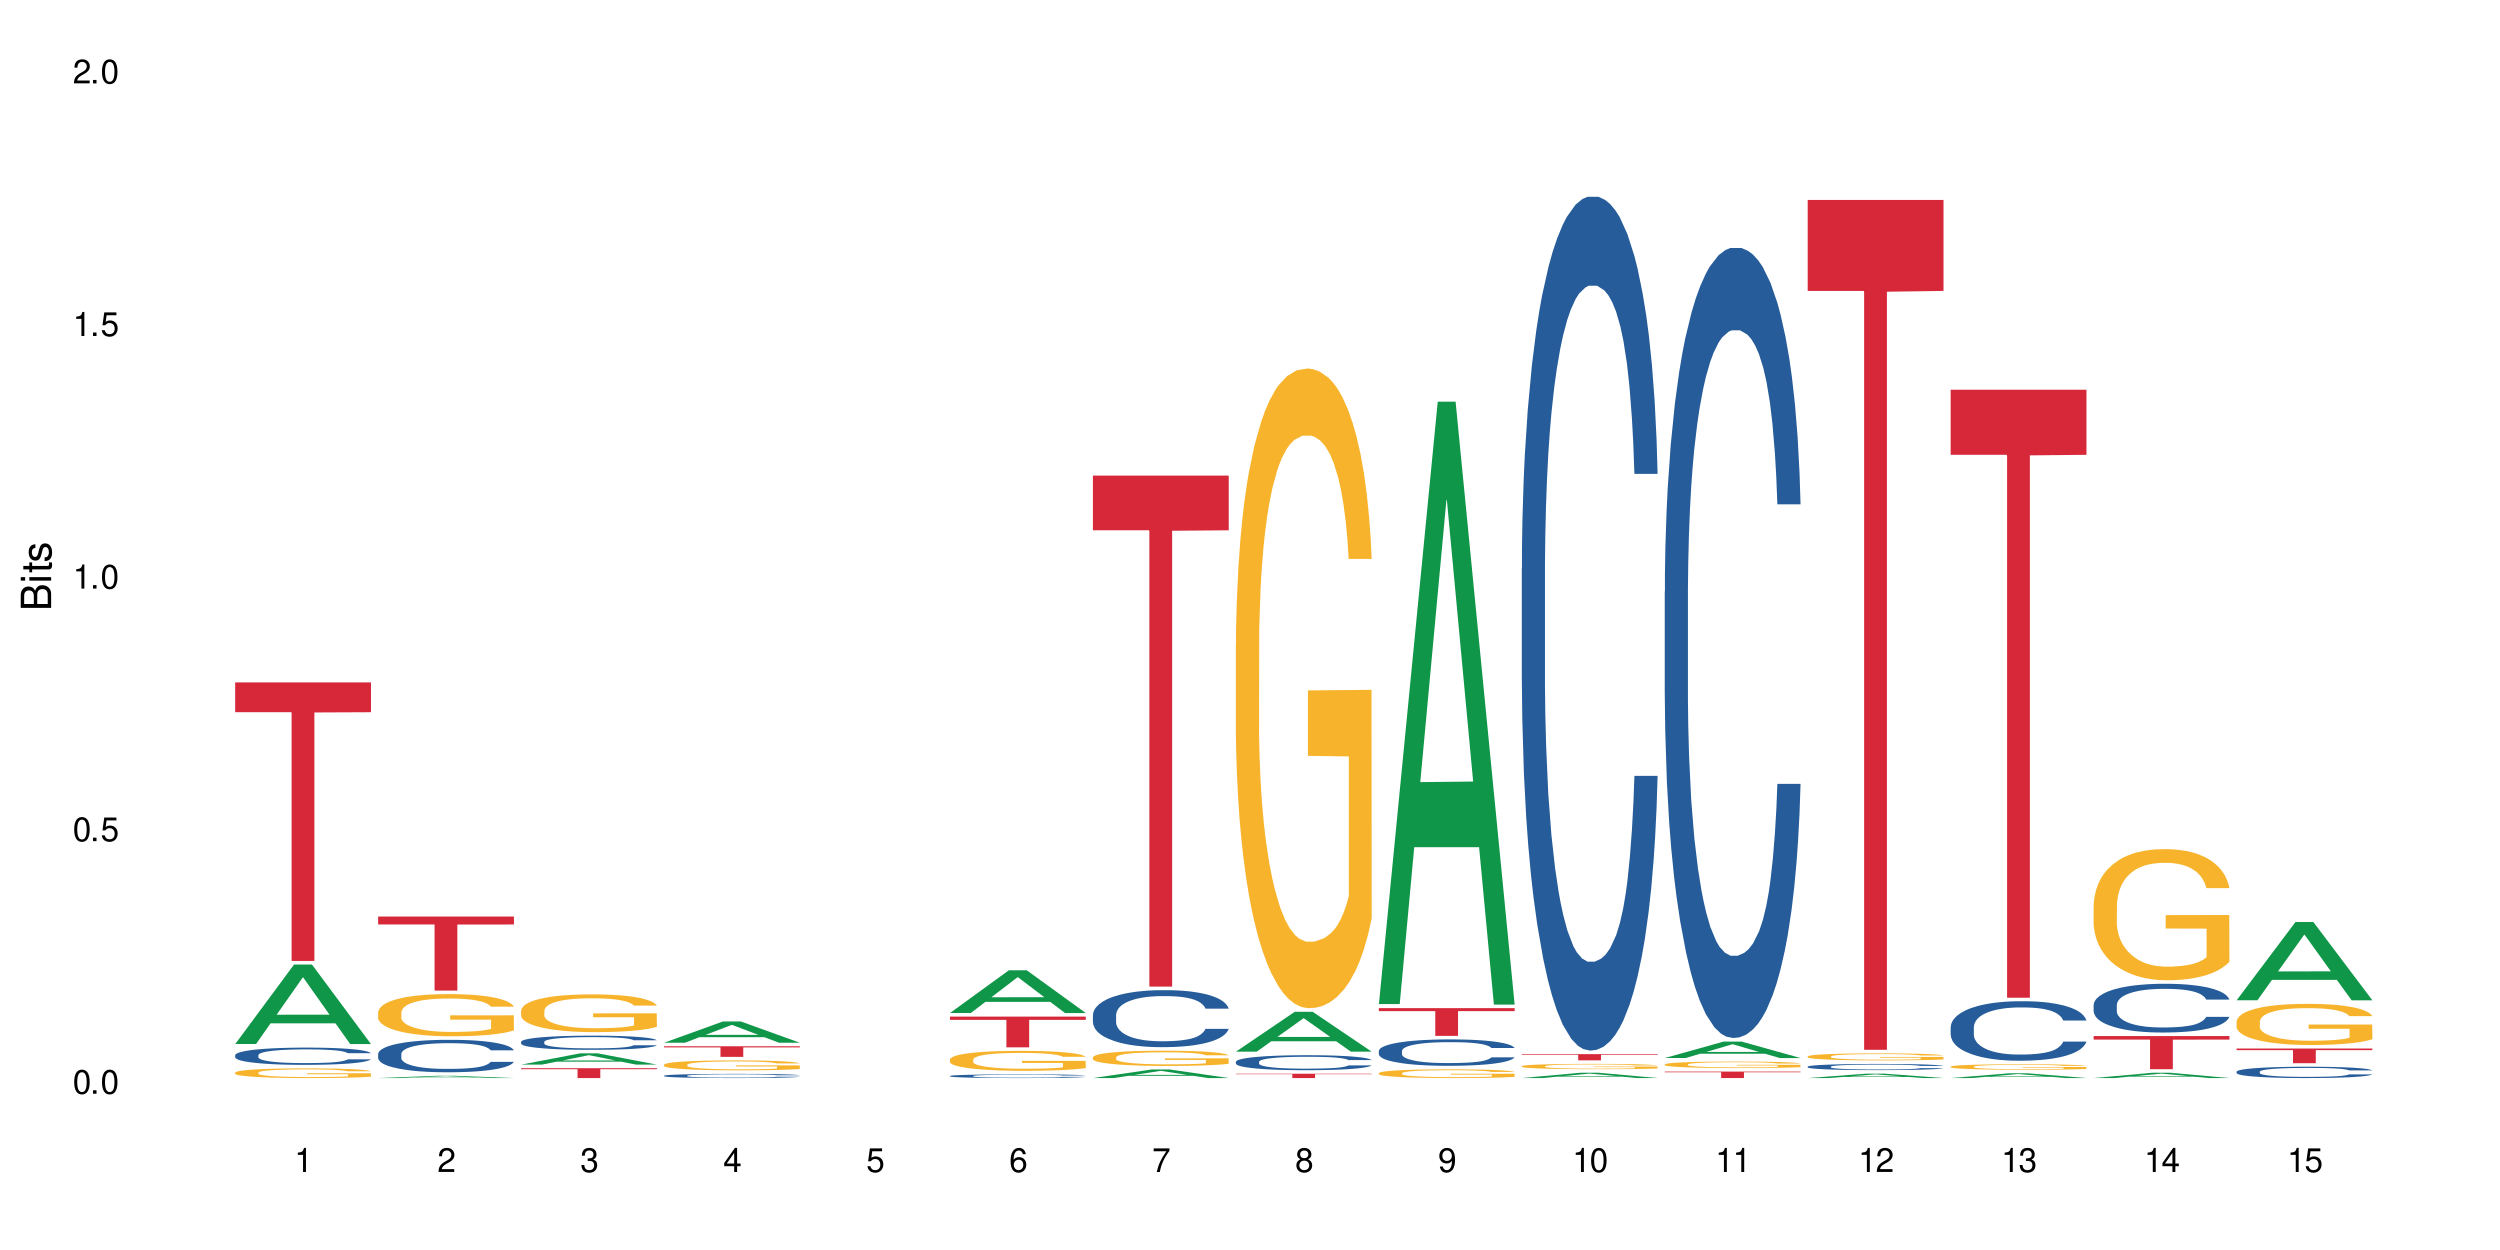 <?xml version="1.0" encoding="UTF-8"?>
<svg xmlns="http://www.w3.org/2000/svg" xmlns:xlink="http://www.w3.org/1999/xlink" width="720" height="360" viewBox="0 0 720 360">
<defs>
<g>
<g id="glyph-0-0">
</g>
<g id="glyph-0-1">
<path d="M 2.641 -6.938 C 2 -6.938 1.422 -6.656 1.078 -6.172 C 0.641 -5.562 0.406 -4.641 0.406 -3.359 C 0.406 -1.016 1.188 0.219 2.641 0.219 C 4.078 0.219 4.859 -1.016 4.859 -3.297 C 4.859 -4.641 4.656 -5.547 4.203 -6.172 C 3.844 -6.656 3.281 -6.938 2.641 -6.938 Z M 2.641 -6.188 C 3.547 -6.188 4 -5.25 4 -3.375 C 4 -1.406 3.562 -0.484 2.625 -0.484 C 1.734 -0.484 1.281 -1.438 1.281 -3.344 C 1.281 -5.25 1.734 -6.188 2.641 -6.188 Z M 2.641 -6.188 "/>
</g>
<g id="glyph-0-2">
<path d="M 1.828 -1 L 0.828 -1 L 0.828 0 L 1.828 0 Z M 1.828 -1 "/>
</g>
<g id="glyph-0-3">
<path d="M 4.562 -6.797 L 1.062 -6.797 L 0.547 -3.094 L 1.328 -3.094 C 1.719 -3.562 2.047 -3.734 2.578 -3.734 C 3.484 -3.734 4.062 -3.109 4.062 -2.094 C 4.062 -1.125 3.484 -0.531 2.578 -0.531 C 1.828 -0.531 1.375 -0.906 1.188 -1.672 L 0.328 -1.672 C 0.453 -1.109 0.547 -0.844 0.75 -0.594 C 1.125 -0.078 1.828 0.219 2.594 0.219 C 3.969 0.219 4.922 -0.781 4.922 -2.219 C 4.922 -3.562 4.031 -4.484 2.719 -4.484 C 2.25 -4.484 1.859 -4.359 1.469 -4.062 L 1.734 -5.969 L 4.562 -5.969 Z M 4.562 -6.797 "/>
</g>
<g id="glyph-0-4">
<path d="M 2.484 -4.938 L 2.484 0 L 3.328 0 L 3.328 -6.938 L 2.766 -6.938 C 2.469 -5.875 2.281 -5.734 0.984 -5.562 L 0.984 -4.938 Z M 2.484 -4.938 "/>
</g>
<g id="glyph-0-5">
<path d="M 4.859 -0.828 L 1.281 -0.828 C 1.359 -1.406 1.672 -1.781 2.5 -2.281 L 3.469 -2.828 C 4.406 -3.344 4.906 -4.062 4.906 -4.906 C 4.906 -5.484 4.672 -6.031 4.266 -6.406 C 3.859 -6.766 3.375 -6.938 2.719 -6.938 C 1.859 -6.938 1.219 -6.625 0.844 -6.031 C 0.609 -5.672 0.5 -5.234 0.484 -4.531 L 1.328 -4.531 C 1.359 -5.016 1.406 -5.281 1.531 -5.516 C 1.75 -5.938 2.188 -6.203 2.703 -6.203 C 3.469 -6.203 4.031 -5.641 4.031 -4.891 C 4.031 -4.344 3.719 -3.859 3.125 -3.516 L 2.234 -3 C 0.812 -2.172 0.406 -1.531 0.328 -0.016 L 4.859 -0.016 Z M 4.859 -0.828 "/>
</g>
<g id="glyph-0-6">
<path d="M 2.125 -3.188 L 2.578 -3.188 C 3.5 -3.188 3.984 -2.766 3.984 -1.922 C 3.984 -1.062 3.469 -0.531 2.594 -0.531 C 1.656 -0.531 1.203 -1 1.156 -2.016 L 0.312 -2.016 C 0.344 -1.453 0.438 -1.094 0.609 -0.781 C 0.953 -0.109 1.625 0.219 2.547 0.219 C 3.953 0.219 4.859 -0.625 4.859 -1.938 C 4.859 -2.828 4.516 -3.297 3.703 -3.594 C 4.344 -3.844 4.656 -4.328 4.656 -5.031 C 4.656 -6.219 3.875 -6.938 2.578 -6.938 C 1.203 -6.938 0.484 -6.172 0.453 -4.703 L 1.297 -4.703 C 1.312 -5.125 1.344 -5.359 1.453 -5.578 C 1.641 -5.969 2.062 -6.203 2.594 -6.203 C 3.344 -6.203 3.797 -5.75 3.797 -5 C 3.797 -4.516 3.609 -4.219 3.25 -4.047 C 3.016 -3.953 2.703 -3.922 2.125 -3.906 Z M 2.125 -3.188 "/>
</g>
<g id="glyph-0-7">
<path d="M 3.141 -1.672 L 3.141 0 L 3.984 0 L 3.984 -1.672 L 4.984 -1.672 L 4.984 -2.438 L 3.984 -2.438 L 3.984 -6.938 L 3.359 -6.938 L 0.266 -2.578 L 0.266 -1.672 Z M 3.141 -2.438 L 1 -2.438 L 3.141 -5.5 Z M 3.141 -2.438 "/>
</g>
<g id="glyph-0-8">
<path d="M 4.781 -5.125 C 4.609 -6.266 3.891 -6.938 2.844 -6.938 C 2.094 -6.938 1.422 -6.578 1.031 -5.953 C 0.594 -5.266 0.406 -4.422 0.406 -3.172 C 0.406 -2 0.578 -1.25 0.984 -0.641 C 1.359 -0.078 1.953 0.219 2.703 0.219 C 3.984 0.219 4.922 -0.75 4.922 -2.094 C 4.922 -3.375 4.062 -4.281 2.844 -4.281 C 2.172 -4.281 1.641 -4.031 1.281 -3.516 C 1.281 -5.234 1.828 -6.188 2.797 -6.188 C 3.391 -6.188 3.797 -5.797 3.938 -5.125 Z M 2.734 -3.531 C 3.547 -3.531 4.062 -2.953 4.062 -2.031 C 4.062 -1.156 3.484 -0.531 2.703 -0.531 C 1.922 -0.531 1.328 -1.188 1.328 -2.078 C 1.328 -2.938 1.906 -3.531 2.734 -3.531 Z M 2.734 -3.531 "/>
</g>
<g id="glyph-0-9">
<path d="M 4.984 -6.797 L 0.438 -6.797 L 0.438 -5.969 L 4.109 -5.969 C 2.5 -3.656 1.828 -2.234 1.328 0 L 2.219 0 C 2.594 -2.172 3.453 -4.047 4.984 -6.094 Z M 4.984 -6.797 "/>
</g>
<g id="glyph-0-10">
<path d="M 3.75 -3.656 C 4.469 -4.094 4.688 -4.438 4.688 -5.078 C 4.688 -6.172 3.844 -6.938 2.641 -6.938 C 1.438 -6.938 0.594 -6.172 0.594 -5.094 C 0.594 -4.438 0.812 -4.094 1.516 -3.656 C 0.734 -3.266 0.359 -2.703 0.359 -1.922 C 0.359 -0.656 1.281 0.219 2.641 0.219 C 3.984 0.219 4.922 -0.656 4.922 -1.922 C 4.922 -2.703 4.531 -3.266 3.75 -3.656 Z M 2.641 -6.188 C 3.359 -6.188 3.812 -5.75 3.812 -5.062 C 3.812 -4.406 3.344 -3.984 2.641 -3.984 C 1.922 -3.984 1.453 -4.406 1.453 -5.078 C 1.453 -5.75 1.922 -6.188 2.641 -6.188 Z M 2.641 -3.266 C 3.484 -3.266 4.062 -2.719 4.062 -1.906 C 4.062 -1.078 3.484 -0.531 2.625 -0.531 C 1.797 -0.531 1.219 -1.094 1.219 -1.906 C 1.219 -2.719 1.781 -3.266 2.641 -3.266 Z M 2.641 -3.266 "/>
</g>
<g id="glyph-0-11">
<path d="M 0.516 -1.578 C 0.672 -0.453 1.406 0.219 2.438 0.219 C 3.188 0.219 3.859 -0.141 4.266 -0.766 C 4.688 -1.453 4.891 -2.297 4.891 -3.547 C 4.891 -4.719 4.703 -5.453 4.312 -6.078 C 3.938 -6.641 3.344 -6.938 2.594 -6.938 C 1.297 -6.938 0.359 -5.969 0.359 -4.625 C 0.359 -3.344 1.234 -2.453 2.453 -2.453 C 3.094 -2.453 3.578 -2.672 4.016 -3.203 C 4 -1.484 3.469 -0.531 2.5 -0.531 C 1.906 -0.531 1.484 -0.906 1.359 -1.578 Z M 2.578 -6.203 C 3.375 -6.203 3.969 -5.531 3.969 -4.641 C 3.969 -3.797 3.391 -3.188 2.547 -3.188 C 1.734 -3.188 1.234 -3.766 1.234 -4.688 C 1.234 -5.562 1.797 -6.203 2.578 -6.203 Z M 2.578 -6.203 "/>
</g>
<g id="glyph-1-0">
</g>
<g id="glyph-1-1">
<path d="M 0 -0.953 L 0 -4.891 C 0 -5.719 -0.234 -6.344 -0.734 -6.797 C -1.188 -7.234 -1.812 -7.469 -2.5 -7.469 C -3.547 -7.469 -4.188 -7 -4.625 -5.875 C -4.984 -6.688 -5.625 -7.094 -6.531 -7.094 C -7.172 -7.094 -7.734 -6.859 -8.141 -6.391 C -8.562 -5.922 -8.75 -5.344 -8.75 -4.5 L -8.75 -0.953 Z M -4.984 -2.062 L -7.766 -2.062 L -7.766 -4.219 C -7.766 -4.844 -7.688 -5.203 -7.453 -5.5 C -7.219 -5.812 -6.859 -5.969 -6.375 -5.969 C -5.891 -5.969 -5.531 -5.812 -5.297 -5.5 C -5.062 -5.203 -4.984 -4.844 -4.984 -4.219 Z M -0.984 -2.062 L -4 -2.062 L -4 -4.781 C -4 -5.766 -3.438 -6.359 -2.484 -6.359 C -1.547 -6.359 -0.984 -5.766 -0.984 -4.781 Z M -0.984 -2.062 "/>
</g>
<g id="glyph-1-2">
<path d="M -6.281 -1.797 L -6.281 -0.797 L 0 -0.797 L 0 -1.797 Z M -8.75 -1.797 L -8.75 -0.797 L -7.484 -0.797 L -7.484 -1.797 Z M -8.75 -1.797 "/>
</g>
<g id="glyph-1-3">
<path d="M -6.281 -3.047 L -6.281 -2.016 L -8.016 -2.016 L -8.016 -1.016 L -6.281 -1.016 L -6.281 -0.172 L -5.469 -0.172 L -5.469 -1.016 L -0.719 -1.016 C -0.078 -1.016 0.281 -1.453 0.281 -2.234 C 0.281 -2.5 0.25 -2.719 0.188 -3.047 L -0.641 -3.047 C -0.609 -2.906 -0.594 -2.766 -0.594 -2.562 C -0.594 -2.141 -0.719 -2.016 -1.156 -2.016 L -5.469 -2.016 L -5.469 -3.047 Z M -6.281 -3.047 "/>
</g>
<g id="glyph-1-4">
<path d="M -4.531 -5.25 C -5.766 -5.25 -6.469 -4.422 -6.469 -2.969 C -6.469 -1.516 -5.719 -0.562 -4.547 -0.562 C -3.562 -0.562 -3.094 -1.062 -2.734 -2.562 L -2.516 -3.484 C -2.344 -4.188 -2.094 -4.469 -1.641 -4.469 C -1.047 -4.469 -0.641 -3.875 -0.641 -3 C -0.641 -2.453 -0.797 -2 -1.062 -1.75 C -1.25 -1.594 -1.422 -1.531 -1.875 -1.469 L -1.875 -0.406 C -0.422 -0.453 0.281 -1.266 0.281 -2.922 C 0.281 -4.5 -0.5 -5.516 -1.719 -5.516 C -2.656 -5.516 -3.172 -4.984 -3.469 -3.734 L -3.703 -2.766 C -3.891 -1.953 -4.156 -1.609 -4.594 -1.609 C -5.188 -1.609 -5.547 -2.125 -5.547 -2.938 C -5.547 -3.75 -5.203 -4.172 -4.531 -4.203 Z M -4.531 -5.25 "/>
</g>
</g>
</defs>
<rect x="-72" y="-36" width="864" height="432" fill="rgb(100%, 100%, 100%)" fill-opacity="1"/>
<path fill-rule="nonzero" fill="rgb(6.275%, 58.824%, 28.235%)" fill-opacity="1" d="M 67.73 300.672 L 67.773 300.652 L 84.695 277.777 L 89.836 277.777 L 106.844 300.695 L 100.867 300.695 L 96.605 294.711 L 77.926 294.711 L 73.75 300.672 L 67.73 300.672 L 79.723 292.238 L 94.895 292.215 L 87.328 281.52 L 87.246 281.5 L 87.16 281.562 L 79.684 292.215 L 79.723 292.238 Z M 67.73 300.672 "/>
<path fill-rule="nonzero" fill="rgb(14.51%, 36.078%, 60%)" fill-opacity="1" d="M 67.73 303.875 L 67.777 303.871 L 67.777 303.762 L 67.922 303.59 L 68.254 303.371 L 68.59 303.223 L 69.449 302.953 L 70.641 302.695 L 71.879 302.496 L 72.785 302.375 L 73.598 302.285 L 75.457 302.117 L 76.652 302.031 L 77.938 301.953 L 79.512 301.879 L 80.656 301.832 L 83.234 301.758 L 85.141 301.727 L 86.621 301.715 L 89.816 301.715 L 91.723 301.73 L 93.105 301.754 L 94.633 301.793 L 95.922 301.832 L 98.164 301.934 L 100.168 302.059 L 101.074 302.133 L 102.504 302.273 L 103.602 302.41 L 104.363 302.527 L 105.223 302.695 L 105.984 302.898 L 106.559 303.129 L 106.844 303.324 L 100.168 303.324 L 99.832 303.145 L 99.449 303.004 L 98.734 302.816 L 98.02 302.684 L 97.02 302.555 L 96.113 302.469 L 94.871 302.383 L 93.773 302.328 L 92.629 302.285 L 91.531 302.258 L 89.434 302.23 L 87 302.23 L 86.094 302.242 L 84.234 302.277 L 83.234 302.309 L 81.801 302.371 L 80.801 302.43 L 79.609 302.523 L 78.797 302.598 L 77.797 302.719 L 77.078 302.82 L 76.27 302.973 L 75.793 303.086 L 75.363 303.211 L 74.98 303.363 L 74.695 303.52 L 74.504 303.688 L 74.41 303.852 L 74.41 304.555 L 74.504 304.719 L 74.742 304.91 L 75.363 305.188 L 76.27 305.426 L 77.32 305.617 L 78.32 305.754 L 78.891 305.816 L 79.656 305.891 L 80.848 305.98 L 82.566 306.07 L 83.566 306.109 L 85.094 306.145 L 86.668 306.16 L 88.766 306.16 L 90.625 306.145 L 91.867 306.121 L 93.156 306.086 L 94.918 306.008 L 96.016 305.934 L 96.969 305.848 L 97.688 305.762 L 98.164 305.691 L 98.879 305.551 L 99.449 305.395 L 99.879 305.234 L 100.168 305.082 L 106.844 305.082 L 106.559 305.262 L 106.129 305.441 L 105.699 305.57 L 105.031 305.73 L 104.27 305.871 L 103.172 306.031 L 102.266 306.133 L 101.074 306.25 L 99.977 306.336 L 98.781 306.41 L 97.02 306.504 L 95.875 306.547 L 94.633 306.59 L 93.156 306.625 L 91.293 306.656 L 89.289 306.676 L 87.43 306.68 L 85.426 306.672 L 83.949 306.652 L 81.992 306.609 L 79.559 306.531 L 77.797 306.441 L 76.414 306.355 L 75.219 306.266 L 73.883 306.145 L 72.168 305.945 L 71.117 305.789 L 70.402 305.664 L 69.59 305.484 L 69.02 305.328 L 68.352 305.074 L 67.875 304.75 L 67.73 304.5 Z M 67.73 303.875 "/>
<path fill-rule="nonzero" fill="rgb(96.863%, 70.196%, 16.863%)" fill-opacity="1" d="M 67.73 308.887 L 67.777 308.887 L 67.777 308.836 L 67.969 308.723 L 68.445 308.562 L 69.066 308.434 L 69.734 308.332 L 70.164 308.281 L 70.879 308.203 L 71.5 308.148 L 73.074 308.035 L 75.078 307.926 L 76.172 307.883 L 77.414 307.84 L 79.18 307.789 L 79.988 307.773 L 82.469 307.73 L 85.285 307.707 L 88.383 307.699 L 89.816 307.699 L 91.77 307.711 L 94.441 307.738 L 95.969 307.766 L 97.16 307.789 L 98.402 307.824 L 99.926 307.875 L 101.359 307.934 L 102.504 307.996 L 103.648 308.07 L 104.602 308.152 L 105.414 308.242 L 106.129 308.348 L 106.559 308.438 L 106.844 308.527 L 100.215 308.527 L 99.832 308.438 L 99.402 308.367 L 98.688 308.285 L 97.973 308.223 L 97.258 308.176 L 95.922 308.109 L 94.777 308.07 L 93.344 308.035 L 91.961 308.012 L 90.387 307.996 L 89.434 307.992 L 86.906 307.992 L 84.617 308.008 L 83.281 308.027 L 82.328 308.047 L 80.992 308.086 L 80.18 308.117 L 79.703 308.137 L 78.273 308.215 L 77.32 308.289 L 76.793 308.336 L 76.125 308.41 L 75.648 308.48 L 75.125 308.582 L 74.84 308.656 L 74.457 308.832 L 74.41 309.285 L 74.551 309.383 L 74.84 309.488 L 75.219 309.578 L 75.793 309.676 L 76.363 309.75 L 77.367 309.848 L 78.227 309.914 L 78.891 309.957 L 80.18 310.023 L 80.703 310.047 L 81.945 310.094 L 83.234 310.129 L 84.809 310.16 L 86 310.176 L 87.906 310.188 L 90.34 310.188 L 93.203 310.172 L 95.016 310.152 L 96.254 310.133 L 97.066 310.113 L 98.066 310.086 L 98.781 310.062 L 99.449 310.031 L 100.262 309.988 L 100.262 309.383 L 88.48 309.383 L 88.48 309.098 L 106.797 309.094 L 106.844 310.086 L 105.844 310.156 L 104.602 310.223 L 103.41 310.273 L 102.168 310.316 L 100.406 310.363 L 98.973 310.395 L 96.781 310.43 L 94.777 310.453 L 92.676 310.469 L 90.816 310.473 L 88.621 310.477 L 86.668 310.473 L 84.57 310.457 L 82.898 310.438 L 81.371 310.41 L 79.848 310.379 L 77.938 310.324 L 76.699 310.281 L 75.41 310.227 L 74.121 310.164 L 72.977 310.098 L 72.215 310.043 L 71.453 309.98 L 70.641 309.906 L 69.879 309.82 L 69.305 309.742 L 68.781 309.652 L 68.398 309.57 L 68.016 309.453 L 67.828 309.363 L 67.73 309.285 Z M 67.73 308.887 "/>
<path fill-rule="nonzero" fill="rgb(83.922%, 15.686%, 22.353%)" fill-opacity="1" d="M 67.73 196.527 L 106.844 196.527 L 106.844 205.117 L 90.543 205.191 L 90.543 276.758 L 83.984 276.758 L 83.984 205.266 L 83.891 205.117 L 67.73 205.117 Z M 67.73 196.527 "/>
<path fill-rule="nonzero" fill="rgb(6.275%, 58.824%, 28.235%)" fill-opacity="1" d="M 108.902 310.477 L 108.945 310.477 L 125.867 309.832 L 131.008 309.832 L 148.016 310.477 L 142.039 310.477 L 137.777 310.309 L 119.098 310.309 L 114.922 310.477 L 108.902 310.477 L 120.895 310.238 L 136.062 310.238 L 128.5 309.938 L 128.332 309.938 L 120.855 310.238 L 120.895 310.238 Z M 108.902 310.477 "/>
<path fill-rule="nonzero" fill="rgb(14.51%, 36.078%, 60%)" fill-opacity="1" d="M 108.902 303.535 L 108.949 303.527 L 108.949 303.324 L 109.094 303 L 109.426 302.59 L 109.762 302.309 L 110.621 301.805 L 111.812 301.316 L 113.051 300.941 L 113.957 300.719 L 114.77 300.547 L 116.629 300.23 L 117.82 300.07 L 119.109 299.926 L 120.684 299.781 L 121.828 299.695 L 124.406 299.559 L 126.312 299.496 L 127.793 299.473 L 130.988 299.473 L 132.895 299.508 L 134.277 299.551 L 135.805 299.617 L 137.094 299.695 L 139.336 299.883 L 141.336 300.121 L 142.242 300.258 L 143.676 300.523 L 144.773 300.777 L 145.535 301 L 146.395 301.316 L 147.156 301.699 L 147.73 302.137 L 148.016 302.504 L 141.336 302.504 L 141.004 302.16 L 140.621 301.898 L 139.906 301.547 L 139.191 301.301 L 138.191 301.051 L 137.285 300.891 L 136.043 300.727 L 134.945 300.625 L 133.801 300.547 L 132.703 300.496 L 130.605 300.445 L 128.172 300.445 L 127.266 300.461 L 125.406 300.531 L 124.406 300.59 L 122.973 300.711 L 121.973 300.82 L 120.781 300.992 L 119.969 301.137 L 118.969 301.359 L 118.25 301.555 L 117.441 301.836 L 116.965 302.051 L 116.535 302.289 L 116.152 302.57 L 115.867 302.871 L 115.676 303.188 L 115.582 303.492 L 115.582 304.816 L 115.676 305.125 L 115.914 305.484 L 116.535 306.004 L 117.441 306.457 L 118.488 306.816 L 119.492 307.07 L 120.062 307.191 L 120.828 307.328 L 122.02 307.5 L 123.738 307.668 L 124.738 307.738 L 126.266 307.805 L 127.84 307.84 L 129.938 307.84 L 131.797 307.805 L 133.039 307.762 L 134.324 307.695 L 136.09 307.551 L 137.188 307.414 L 138.141 307.25 L 138.859 307.09 L 139.336 306.953 L 140.051 306.688 L 140.621 306.398 L 141.051 306.098 L 141.336 305.809 L 148.016 305.809 L 147.73 306.148 L 147.301 306.484 L 146.871 306.73 L 146.203 307.027 L 145.441 307.293 L 144.344 307.594 L 143.438 307.789 L 142.242 308.004 L 141.148 308.164 L 139.953 308.309 L 138.191 308.48 L 137.043 308.566 L 135.805 308.645 L 134.324 308.711 L 132.465 308.77 L 130.461 308.805 L 128.602 308.812 L 126.598 308.797 L 125.121 308.762 L 123.164 308.684 L 120.73 308.531 L 118.969 308.371 L 117.582 308.207 L 116.391 308.035 L 115.055 307.805 L 113.34 307.43 L 112.289 307.141 L 111.574 306.902 L 110.762 306.566 L 110.191 306.27 L 109.523 305.789 L 109.047 305.184 L 108.902 304.715 Z M 108.902 303.535 "/>
<path fill-rule="nonzero" fill="rgb(96.863%, 70.196%, 16.863%)" fill-opacity="1" d="M 108.902 291.508 L 108.949 291.5 L 108.949 291.277 L 109.141 290.777 L 109.617 290.09 L 110.238 289.523 L 110.906 289.082 L 111.336 288.848 L 112.051 288.516 L 112.672 288.27 L 114.246 287.773 L 116.25 287.305 L 117.344 287.105 L 118.586 286.918 L 120.352 286.707 L 121.16 286.629 L 123.641 286.453 L 126.457 286.34 L 129.555 286.309 L 130.988 286.32 L 132.941 286.363 L 135.613 286.484 L 137.141 286.598 L 138.332 286.707 L 139.574 286.852 L 141.098 287.074 L 142.531 287.34 L 143.676 287.605 L 144.82 287.938 L 145.773 288.293 L 146.586 288.68 L 147.301 289.148 L 147.73 289.535 L 148.016 289.922 L 141.387 289.922 L 141.004 289.535 L 140.574 289.234 L 139.859 288.871 L 139.145 288.602 L 138.43 288.395 L 137.094 288.105 L 135.949 287.926 L 134.516 287.773 L 133.133 287.672 L 131.559 287.605 L 130.605 287.582 L 128.078 287.582 L 125.789 287.66 L 124.453 287.75 L 123.5 287.84 L 122.164 288.004 L 121.352 288.137 L 120.875 288.227 L 119.445 288.57 L 118.488 288.879 L 117.965 289.09 L 117.297 289.426 L 116.82 289.723 L 116.297 290.168 L 116.008 290.5 L 115.629 291.254 L 115.582 293.25 L 115.723 293.672 L 116.008 294.129 L 116.391 294.527 L 116.965 294.949 L 117.535 295.27 L 118.539 295.703 L 119.395 295.992 L 120.062 296.18 L 121.352 296.48 L 121.875 296.578 L 123.117 296.777 L 124.406 296.934 L 125.98 297.066 L 127.172 297.133 L 129.078 297.188 L 131.512 297.188 L 134.375 297.121 L 136.188 297.031 L 137.426 296.945 L 138.238 296.867 L 139.238 296.746 L 139.953 296.633 L 140.621 296.512 L 141.434 296.324 L 141.434 293.672 L 129.652 293.66 L 129.652 292.418 L 147.969 292.406 L 148.016 296.746 L 147.016 297.043 L 145.773 297.332 L 144.582 297.555 L 143.34 297.742 L 141.578 297.953 L 140.145 298.086 L 137.949 298.242 L 135.949 298.344 L 133.848 298.41 L 131.988 298.441 L 129.793 298.453 L 127.84 298.43 L 125.742 298.363 L 124.07 298.277 L 122.543 298.164 L 121.02 298.02 L 119.109 297.789 L 117.871 297.598 L 116.582 297.367 L 115.293 297.09 L 114.148 296.789 L 113.387 296.555 L 112.625 296.289 L 111.812 295.957 L 111.051 295.582 L 110.477 295.234 L 109.953 294.848 L 109.57 294.48 L 109.188 293.984 L 108.996 293.582 L 108.902 293.238 Z M 108.902 291.508 "/>
<path fill-rule="nonzero" fill="rgb(83.922%, 15.686%, 22.353%)" fill-opacity="1" d="M 108.902 263.969 L 148.016 263.969 L 148.016 266.254 L 131.715 266.273 L 131.715 285.289 L 125.156 285.289 L 125.156 266.293 L 125.062 266.254 L 108.902 266.254 Z M 108.902 263.969 "/>
<path fill-rule="nonzero" fill="rgb(6.275%, 58.824%, 28.235%)" fill-opacity="1" d="M 150.074 306.609 L 150.117 306.605 L 167.039 303.367 L 172.18 303.367 L 189.188 306.613 L 183.211 306.613 L 178.949 305.766 L 160.27 305.766 L 156.09 306.609 L 150.074 306.609 L 162.066 305.414 L 177.234 305.41 L 169.672 303.898 L 169.59 303.895 L 169.504 303.902 L 162.027 305.41 L 162.066 305.414 Z M 150.074 306.609 "/>
<path fill-rule="nonzero" fill="rgb(14.51%, 36.078%, 60%)" fill-opacity="1" d="M 150.074 300.047 L 150.121 300.043 L 150.121 299.953 L 150.266 299.812 L 150.598 299.633 L 150.934 299.508 L 151.793 299.289 L 152.984 299.078 L 154.223 298.914 L 155.129 298.816 L 155.941 298.742 L 157.801 298.605 L 158.992 298.535 L 160.281 298.469 L 161.855 298.406 L 163 298.371 L 165.578 298.309 L 167.484 298.285 L 168.965 298.273 L 172.16 298.273 L 174.066 298.289 L 175.449 298.305 L 176.977 298.336 L 178.266 298.371 L 180.508 298.453 L 182.508 298.555 L 183.414 298.617 L 184.848 298.73 L 185.945 298.844 L 186.707 298.941 L 187.566 299.078 L 188.328 299.246 L 188.902 299.434 L 189.188 299.594 L 182.508 299.594 L 182.176 299.445 L 181.793 299.332 L 181.078 299.18 L 180.363 299.07 L 179.359 298.961 L 178.453 298.891 L 177.215 298.82 L 176.117 298.777 L 174.973 298.742 L 173.875 298.719 L 171.777 298.699 L 169.344 298.699 L 168.438 298.703 L 166.578 298.734 L 165.578 298.762 L 164.145 298.812 L 163.145 298.863 L 161.953 298.938 L 161.141 299 L 160.137 299.098 L 159.422 299.18 L 158.613 299.305 L 158.137 299.398 L 157.707 299.5 L 157.324 299.625 L 157.039 299.754 L 156.848 299.895 L 156.754 300.027 L 156.754 300.605 L 156.848 300.738 L 157.086 300.895 L 157.707 301.121 L 158.613 301.32 L 159.66 301.477 L 160.664 301.586 L 161.234 301.641 L 162 301.699 L 163.191 301.773 L 164.91 301.848 L 165.91 301.879 L 167.438 301.906 L 169.012 301.922 L 171.109 301.922 L 172.969 301.906 L 174.211 301.891 L 175.496 301.859 L 177.262 301.797 L 178.359 301.738 L 179.312 301.664 L 180.027 301.594 L 180.508 301.535 L 181.223 301.418 L 181.793 301.293 L 182.223 301.164 L 182.508 301.035 L 189.188 301.035 L 188.902 301.184 L 188.473 301.332 L 188.043 301.438 L 187.375 301.57 L 186.613 301.684 L 185.516 301.816 L 184.609 301.898 L 183.414 301.992 L 182.32 302.062 L 181.125 302.129 L 179.359 302.203 L 178.215 302.238 L 176.977 302.273 L 175.496 302.301 L 173.637 302.328 L 171.633 302.344 L 169.773 302.348 L 167.77 302.34 L 166.293 302.324 L 164.336 302.293 L 161.902 302.223 L 160.137 302.152 L 158.754 302.082 L 157.562 302.008 L 156.227 301.906 L 154.512 301.742 L 153.461 301.617 L 152.746 301.512 L 151.934 301.367 L 151.363 301.238 L 150.695 301.027 L 150.219 300.766 L 150.074 300.559 Z M 150.074 300.047 "/>
<path fill-rule="nonzero" fill="rgb(96.863%, 70.196%, 16.863%)" fill-opacity="1" d="M 150.074 291.035 L 150.121 291.027 L 150.121 290.828 L 150.312 290.383 L 150.789 289.766 L 151.41 289.258 L 152.078 288.863 L 152.508 288.652 L 153.223 288.355 L 153.844 288.137 L 155.418 287.691 L 157.418 287.273 L 158.516 287.094 L 159.758 286.926 L 161.523 286.738 L 162.332 286.668 L 164.812 286.508 L 167.629 286.41 L 170.727 286.379 L 172.16 286.391 L 174.113 286.43 L 176.785 286.539 L 178.312 286.637 L 179.504 286.738 L 180.746 286.867 L 182.27 287.066 L 183.703 287.305 L 184.848 287.543 L 185.992 287.84 L 186.945 288.156 L 187.758 288.504 L 188.473 288.922 L 188.902 289.27 L 189.188 289.617 L 182.559 289.617 L 182.176 289.27 L 181.746 289 L 181.031 288.672 L 180.316 288.434 L 179.602 288.246 L 178.266 287.988 L 177.121 287.828 L 175.688 287.691 L 174.305 287.602 L 172.73 287.543 L 171.777 287.52 L 169.25 287.52 L 166.961 287.59 L 165.625 287.672 L 164.672 287.75 L 163.336 287.898 L 162.523 288.02 L 162.047 288.098 L 160.617 288.406 L 159.66 288.684 L 159.137 288.871 L 158.469 289.168 L 157.992 289.438 L 157.469 289.836 L 157.18 290.133 L 156.801 290.809 L 156.754 292.598 L 156.895 292.973 L 157.18 293.379 L 157.562 293.738 L 158.137 294.117 L 158.707 294.402 L 159.711 294.789 L 160.566 295.051 L 161.234 295.219 L 162.523 295.484 L 163.047 295.574 L 164.289 295.754 L 165.578 295.895 L 167.148 296.012 L 168.344 296.07 L 170.25 296.121 L 172.684 296.121 L 175.547 296.062 L 177.359 295.984 L 178.598 295.902 L 179.41 295.832 L 180.41 295.723 L 181.125 295.625 L 181.793 295.516 L 182.605 295.348 L 182.605 292.973 L 170.824 292.965 L 170.824 291.852 L 189.141 291.84 L 189.188 295.723 L 188.188 295.992 L 186.945 296.25 L 185.754 296.449 L 184.512 296.617 L 182.746 296.809 L 181.316 296.926 L 179.121 297.066 L 177.121 297.156 L 175.02 297.215 L 173.16 297.242 L 170.965 297.254 L 169.012 297.234 L 166.91 297.176 L 165.242 297.094 L 163.715 296.996 L 162.191 296.867 L 160.281 296.656 L 159.043 296.488 L 157.754 296.281 L 156.465 296.031 L 155.32 295.766 L 154.559 295.555 L 153.793 295.316 L 152.984 295.02 L 152.219 294.68 L 151.648 294.375 L 151.125 294.027 L 150.742 293.699 L 150.359 293.25 L 150.168 292.895 L 150.074 292.586 Z M 150.074 291.035 "/>
<path fill-rule="nonzero" fill="rgb(83.922%, 15.686%, 22.353%)" fill-opacity="1" d="M 150.074 307.633 L 189.188 307.633 L 189.188 307.938 L 172.887 307.938 L 172.887 310.477 L 166.328 310.477 L 166.328 307.941 L 166.234 307.938 L 150.074 307.938 Z M 150.074 307.633 "/>
<path fill-rule="nonzero" fill="rgb(6.275%, 58.824%, 28.235%)" fill-opacity="1" d="M 191.246 300.309 L 191.289 300.301 L 208.211 294.18 L 213.352 294.18 L 230.359 300.312 L 224.383 300.312 L 220.121 298.711 L 201.441 298.711 L 197.262 300.309 L 191.246 300.309 L 203.238 298.051 L 218.406 298.043 L 210.844 295.184 L 210.762 295.176 L 210.676 295.195 L 203.195 298.043 L 203.238 298.051 Z M 191.246 300.309 "/>
<path fill-rule="nonzero" fill="rgb(14.51%, 36.078%, 60%)" fill-opacity="1" d="M 191.246 309.801 L 191.293 309.801 L 191.293 309.773 L 191.438 309.73 L 191.77 309.68 L 192.105 309.645 L 192.965 309.578 L 194.156 309.516 L 195.395 309.469 L 196.301 309.441 L 197.113 309.418 L 198.973 309.379 L 200.164 309.355 L 201.453 309.34 L 203.027 309.32 L 204.172 309.309 L 206.746 309.289 L 208.656 309.285 L 210.133 309.281 L 213.332 309.281 L 215.238 309.285 L 216.621 309.289 L 218.148 309.297 L 219.438 309.309 L 221.676 309.332 L 223.68 309.363 L 224.586 309.379 L 226.02 309.414 L 227.117 309.449 L 227.879 309.477 L 228.738 309.516 L 229.5 309.566 L 230.074 309.621 L 230.359 309.668 L 223.68 309.668 L 223.348 309.625 L 222.965 309.59 L 222.25 309.547 L 221.535 309.516 L 220.531 309.484 L 219.625 309.461 L 218.387 309.441 L 217.289 309.43 L 216.145 309.418 L 215.047 309.41 L 212.949 309.406 L 209.609 309.406 L 207.75 309.414 L 206.746 309.422 L 205.316 309.438 L 204.316 309.453 L 203.121 309.477 L 202.312 309.492 L 201.309 309.523 L 200.594 309.547 L 199.785 309.582 L 199.309 309.609 L 198.879 309.641 L 198.496 309.676 L 198.211 309.715 L 198.02 309.758 L 197.922 309.797 L 197.922 309.965 L 198.02 310.004 L 198.258 310.051 L 198.879 310.117 L 199.785 310.176 L 200.832 310.223 L 201.836 310.254 L 202.406 310.27 L 203.172 310.285 L 204.363 310.309 L 206.082 310.332 L 207.082 310.34 L 208.609 310.348 L 210.184 310.352 L 212.281 310.352 L 214.141 310.348 L 215.383 310.344 L 216.668 310.332 L 218.434 310.316 L 219.531 310.297 L 220.484 310.277 L 221.199 310.258 L 221.676 310.238 L 222.395 310.203 L 222.965 310.168 L 223.395 310.129 L 223.68 310.094 L 230.359 310.094 L 230.074 310.137 L 229.645 310.18 L 229.215 310.211 L 228.547 310.25 L 227.781 310.281 L 226.688 310.32 L 225.781 310.348 L 224.586 310.375 L 223.488 310.395 L 222.297 310.414 L 220.531 310.434 L 219.387 310.445 L 218.148 310.457 L 216.668 310.465 L 214.809 310.473 L 212.805 310.477 L 208.941 310.477 L 207.465 310.469 L 205.508 310.461 L 203.074 310.441 L 201.309 310.422 L 199.926 310.398 L 198.734 310.379 L 197.398 310.348 L 195.684 310.301 L 194.633 310.262 L 193.918 310.23 L 193.105 310.188 L 192.535 310.152 L 191.867 310.09 L 191.391 310.012 L 191.246 309.953 Z M 191.246 309.801 "/>
<path fill-rule="nonzero" fill="rgb(96.863%, 70.196%, 16.863%)" fill-opacity="1" d="M 191.246 306.625 L 191.293 306.625 L 191.293 306.57 L 191.484 306.453 L 191.961 306.293 L 192.582 306.16 L 193.25 306.055 L 193.68 306 L 194.395 305.922 L 195.016 305.863 L 196.59 305.746 L 198.59 305.637 L 199.688 305.59 L 200.93 305.547 L 202.695 305.496 L 203.504 305.477 L 205.984 305.434 L 208.801 305.41 L 211.898 305.402 L 213.332 305.402 L 215.285 305.414 L 217.957 305.441 L 219.484 305.469 L 220.676 305.496 L 221.918 305.531 L 223.441 305.582 L 224.875 305.645 L 226.02 305.707 L 227.164 305.785 L 228.117 305.867 L 228.93 305.961 L 229.645 306.07 L 230.074 306.16 L 230.359 306.254 L 223.73 306.254 L 223.348 306.16 L 222.918 306.09 L 222.203 306.004 L 221.488 305.941 L 220.77 305.891 L 219.438 305.824 L 218.293 305.781 L 216.859 305.746 L 215.477 305.723 L 213.902 305.707 L 212.949 305.703 L 210.422 305.703 L 208.133 305.719 L 206.797 305.742 L 205.84 305.762 L 204.508 305.801 L 203.695 305.832 L 203.219 305.852 L 201.789 305.934 L 200.832 306.008 L 200.309 306.059 L 199.641 306.137 L 199.164 306.207 L 198.641 306.309 L 198.352 306.387 L 197.973 306.566 L 197.922 307.035 L 198.066 307.137 L 198.352 307.242 L 198.734 307.336 L 199.309 307.438 L 199.879 307.512 L 200.883 307.613 L 201.738 307.68 L 202.406 307.727 L 203.695 307.797 L 204.219 307.82 L 205.461 307.867 L 206.746 307.902 L 208.32 307.934 L 209.516 307.949 L 211.422 307.965 L 213.855 307.965 L 216.719 307.949 L 218.531 307.926 L 219.77 307.906 L 220.582 307.887 L 221.582 307.859 L 222.297 307.832 L 222.965 307.805 L 223.777 307.758 L 223.777 307.137 L 211.996 307.133 L 211.996 306.84 L 230.312 306.836 L 230.359 307.859 L 229.355 307.93 L 228.117 307.996 L 226.926 308.051 L 225.684 308.094 L 223.918 308.145 L 222.488 308.176 L 220.293 308.211 L 218.293 308.234 L 216.191 308.25 L 214.332 308.258 L 212.137 308.262 L 210.184 308.254 L 208.082 308.238 L 206.414 308.219 L 204.887 308.191 L 203.359 308.16 L 201.453 308.105 L 200.215 308.059 L 198.926 308.004 L 197.637 307.941 L 196.492 307.867 L 195.73 307.812 L 194.965 307.75 L 194.156 307.672 L 193.391 307.586 L 192.82 307.504 L 192.297 307.414 L 191.914 307.324 L 191.531 307.207 L 191.34 307.113 L 191.246 307.035 Z M 191.246 306.625 "/>
<path fill-rule="nonzero" fill="rgb(83.922%, 15.686%, 22.353%)" fill-opacity="1" d="M 191.246 301.332 L 230.359 301.332 L 230.359 301.66 L 214.059 301.66 L 214.059 304.383 L 207.5 304.383 L 207.5 301.664 L 207.402 301.66 L 191.246 301.66 Z M 191.246 301.332 "/>
<path fill-rule="nonzero" fill="rgb(6.275%, 58.824%, 28.235%)" fill-opacity="1" d="M 273.59 291.742 L 273.629 291.73 L 290.555 279.434 L 295.695 279.434 L 312.703 291.754 L 306.727 291.754 L 302.465 288.539 L 283.785 288.539 L 279.605 291.742 L 273.59 291.742 L 285.582 287.207 L 300.75 287.195 L 293.188 281.449 L 293.105 281.438 L 293.02 281.473 L 285.539 287.195 L 285.582 287.207 Z M 273.59 291.742 "/>
<path fill-rule="nonzero" fill="rgb(14.51%, 36.078%, 60%)" fill-opacity="1" d="M 273.59 309.875 L 273.637 309.875 L 273.637 309.852 L 273.781 309.812 L 274.113 309.766 L 274.449 309.734 L 275.305 309.68 L 276.5 309.621 L 277.738 309.578 L 278.645 309.555 L 279.457 309.535 L 281.316 309.5 L 282.508 309.48 L 283.797 309.465 L 285.371 309.449 L 286.516 309.438 L 289.09 309.422 L 291 309.414 L 295.672 309.414 L 297.582 309.418 L 298.965 309.422 L 300.492 309.43 L 301.777 309.438 L 304.02 309.461 L 306.023 309.484 L 306.93 309.5 L 308.363 309.531 L 309.457 309.562 L 310.223 309.586 L 311.082 309.621 L 311.844 309.668 L 312.414 309.715 L 312.703 309.758 L 306.023 309.758 L 305.691 309.719 L 305.309 309.688 L 304.594 309.648 L 303.879 309.621 L 302.875 309.594 L 301.969 309.574 L 300.73 309.555 L 299.633 309.543 L 298.488 309.535 L 297.391 309.527 L 295.293 309.523 L 291.953 309.523 L 290.094 309.531 L 289.09 309.539 L 287.66 309.555 L 286.66 309.566 L 285.465 309.586 L 284.656 309.602 L 283.652 309.629 L 282.938 309.648 L 282.129 309.684 L 281.648 309.707 L 281.223 309.734 L 280.84 309.766 L 280.555 309.801 L 280.363 309.836 L 280.266 309.871 L 280.266 310.023 L 280.363 310.055 L 280.602 310.098 L 281.223 310.156 L 282.129 310.207 L 283.176 310.25 L 284.18 310.277 L 284.75 310.293 L 285.516 310.309 L 286.707 310.328 L 288.422 310.348 L 289.426 310.355 L 290.953 310.363 L 292.527 310.367 L 294.625 310.367 L 296.484 310.363 L 297.727 310.355 L 299.012 310.348 L 300.777 310.332 L 301.875 310.316 L 302.828 310.301 L 303.543 310.281 L 304.02 310.266 L 304.738 310.234 L 305.309 310.203 L 305.738 310.168 L 306.023 310.133 L 312.703 310.133 L 312.414 310.172 L 311.988 310.211 L 311.559 310.238 L 310.891 310.273 L 310.125 310.305 L 309.027 310.336 L 308.121 310.359 L 306.93 310.383 L 305.832 310.402 L 304.641 310.418 L 302.875 310.438 L 301.73 310.449 L 300.492 310.457 L 299.012 310.465 L 297.152 310.473 L 295.148 310.477 L 291.285 310.477 L 289.805 310.473 L 287.852 310.461 L 285.418 310.445 L 283.652 310.426 L 282.27 310.406 L 281.078 310.387 L 279.742 310.363 L 278.023 310.32 L 276.977 310.285 L 276.262 310.258 L 275.449 310.223 L 274.875 310.188 L 274.211 310.133 L 273.73 310.062 L 273.59 310.012 Z M 273.59 309.875 "/>
<path fill-rule="nonzero" fill="rgb(96.863%, 70.196%, 16.863%)" fill-opacity="1" d="M 273.59 305.109 L 273.637 305.102 L 273.637 305 L 273.828 304.762 L 274.305 304.438 L 274.926 304.168 L 275.594 303.961 L 276.023 303.848 L 276.738 303.691 L 277.355 303.574 L 278.93 303.34 L 280.934 303.121 L 282.031 303.023 L 283.273 302.938 L 285.035 302.836 L 285.848 302.801 L 288.328 302.715 L 291.141 302.664 L 294.242 302.648 L 295.672 302.652 L 297.629 302.672 L 300.301 302.73 L 301.828 302.785 L 303.02 302.836 L 304.258 302.906 L 305.785 303.008 L 307.215 303.137 L 308.363 303.262 L 309.508 303.418 L 310.461 303.586 L 311.27 303.77 L 311.988 303.992 L 312.414 304.176 L 312.703 304.359 L 306.07 304.359 L 305.691 304.176 L 305.262 304.031 L 304.547 303.859 L 303.832 303.734 L 303.113 303.633 L 301.777 303.496 L 300.633 303.414 L 299.203 303.34 L 297.82 303.293 L 296.246 303.262 L 295.293 303.25 L 292.766 303.25 L 290.473 303.289 L 289.141 303.328 L 288.184 303.371 L 286.848 303.449 L 286.039 303.512 L 285.562 303.555 L 284.129 303.719 L 283.176 303.863 L 282.652 303.965 L 281.984 304.121 L 281.508 304.262 L 280.98 304.473 L 280.695 304.629 L 280.316 304.988 L 280.266 305.934 L 280.41 306.133 L 280.695 306.348 L 281.078 306.535 L 281.648 306.734 L 282.223 306.887 L 283.223 307.09 L 284.082 307.227 L 284.75 307.316 L 286.039 307.461 L 286.562 307.508 L 287.805 307.602 L 289.09 307.676 L 290.664 307.738 L 291.859 307.77 L 293.766 307.793 L 296.199 307.793 L 299.059 307.762 L 300.871 307.723 L 302.113 307.68 L 302.922 307.645 L 303.926 307.586 L 304.641 307.531 L 305.309 307.477 L 306.121 307.387 L 306.121 306.133 L 294.34 306.125 L 294.34 305.539 L 312.656 305.535 L 312.703 307.586 L 311.699 307.727 L 310.461 307.863 L 309.27 307.969 L 308.027 308.059 L 306.262 308.156 L 304.832 308.219 L 302.637 308.293 L 300.633 308.34 L 298.535 308.371 L 296.676 308.387 L 294.48 308.395 L 292.527 308.383 L 290.426 308.352 L 288.758 308.309 L 287.23 308.258 L 285.703 308.188 L 283.797 308.078 L 282.555 307.988 L 281.27 307.879 L 279.98 307.746 L 278.836 307.605 L 278.074 307.496 L 277.309 307.371 L 276.5 307.211 L 275.734 307.035 L 275.164 306.871 L 274.637 306.688 L 274.258 306.516 L 273.875 306.277 L 273.684 306.09 L 273.59 305.926 Z M 273.59 305.109 "/>
<path fill-rule="nonzero" fill="rgb(83.922%, 15.686%, 22.353%)" fill-opacity="1" d="M 273.59 292.773 L 312.703 292.773 L 312.703 293.719 L 296.402 293.73 L 296.402 301.629 L 289.844 301.629 L 289.844 293.738 L 289.746 293.719 L 273.59 293.719 Z M 273.59 292.773 "/>
<path fill-rule="nonzero" fill="rgb(6.275%, 58.824%, 28.235%)" fill-opacity="1" d="M 314.762 310.477 L 314.801 310.473 L 331.727 308.008 L 336.867 308.008 L 353.875 310.477 L 347.898 310.477 L 343.637 309.832 L 324.957 309.832 L 320.777 310.477 L 314.762 310.477 L 326.754 309.566 L 341.922 309.562 L 334.359 308.414 L 334.273 308.41 L 334.191 308.418 L 326.711 309.562 L 326.754 309.566 Z M 314.762 310.477 "/>
<path fill-rule="nonzero" fill="rgb(14.51%, 36.078%, 60%)" fill-opacity="1" d="M 314.762 292.312 L 314.809 292.297 L 314.809 291.938 L 314.953 291.367 L 315.285 290.645 L 315.621 290.152 L 316.477 289.266 L 317.672 288.41 L 318.91 287.75 L 319.816 287.359 L 320.629 287.059 L 322.488 286.504 L 323.68 286.219 L 324.969 285.965 L 326.543 285.711 L 327.688 285.559 L 330.262 285.32 L 332.172 285.215 L 333.648 285.168 L 336.844 285.168 L 338.754 285.23 L 340.137 285.305 L 341.664 285.426 L 342.949 285.559 L 345.191 285.891 L 347.195 286.309 L 348.102 286.551 L 349.531 287.016 L 350.629 287.465 L 351.395 287.855 L 352.25 288.41 L 353.016 289.086 L 353.586 289.852 L 353.875 290.496 L 347.195 290.496 L 346.863 289.895 L 346.48 289.43 L 345.766 288.816 L 345.051 288.379 L 344.047 287.945 L 343.141 287.66 L 341.902 287.375 L 340.805 287.195 L 339.66 287.059 L 338.562 286.969 L 336.465 286.879 L 334.031 286.879 L 333.125 286.91 L 331.266 287.031 L 330.262 287.133 L 328.832 287.344 L 327.832 287.539 L 326.637 287.84 L 325.828 288.094 L 324.824 288.484 L 324.109 288.832 L 323.297 289.324 L 322.82 289.699 L 322.391 290.121 L 322.012 290.617 L 321.727 291.141 L 321.535 291.695 L 321.438 292.238 L 321.438 294.562 L 321.535 295.102 L 321.773 295.734 L 322.391 296.648 L 323.297 297.445 L 324.348 298.074 L 325.352 298.523 L 325.922 298.734 L 326.684 298.973 L 327.879 299.273 L 329.594 299.574 L 330.598 299.695 L 332.121 299.812 L 333.695 299.875 L 335.797 299.875 L 337.656 299.812 L 338.895 299.738 L 340.184 299.621 L 341.949 299.363 L 343.047 299.125 L 344 298.84 L 344.715 298.555 L 345.191 298.312 L 345.906 297.848 L 346.48 297.34 L 346.91 296.812 L 347.195 296.305 L 353.875 296.305 L 353.586 296.902 L 353.16 297.488 L 352.73 297.922 L 352.062 298.449 L 351.297 298.914 L 350.199 299.438 L 349.293 299.785 L 348.102 300.16 L 347.004 300.445 L 345.812 300.699 L 344.047 301 L 342.902 301.148 L 341.664 301.285 L 340.184 301.406 L 338.324 301.512 L 336.32 301.57 L 334.461 301.586 L 332.457 301.555 L 330.977 301.496 L 329.023 301.359 L 326.59 301.09 L 324.824 300.805 L 323.441 300.52 L 322.25 300.219 L 320.914 299.812 L 319.195 299.152 L 318.148 298.645 L 317.434 298.223 L 316.621 297.637 L 316.047 297.113 L 315.379 296.273 L 314.902 295.207 L 314.762 294.383 Z M 314.762 292.312 "/>
<path fill-rule="nonzero" fill="rgb(96.863%, 70.196%, 16.863%)" fill-opacity="1" d="M 314.762 304.484 L 314.809 304.48 L 314.809 304.398 L 315 304.219 L 315.477 303.969 L 316.098 303.766 L 316.766 303.605 L 317.191 303.52 L 317.91 303.402 L 318.527 303.312 L 320.102 303.133 L 322.105 302.965 L 323.203 302.895 L 324.445 302.824 L 326.207 302.75 L 327.02 302.719 L 329.5 302.656 L 332.312 302.617 L 335.414 302.605 L 336.844 302.609 L 338.801 302.625 L 341.473 302.668 L 343 302.707 L 344.191 302.75 L 345.43 302.801 L 346.957 302.879 L 348.387 302.977 L 349.531 303.074 L 350.68 303.191 L 351.633 303.32 L 352.441 303.461 L 353.16 303.629 L 353.586 303.77 L 353.875 303.91 L 347.242 303.91 L 346.863 303.77 L 346.434 303.66 L 345.719 303.531 L 345 303.434 L 344.285 303.355 L 342.949 303.254 L 341.805 303.188 L 340.375 303.133 L 338.992 303.098 L 337.418 303.074 L 336.465 303.066 L 333.938 303.066 L 331.645 303.094 L 330.309 303.125 L 329.355 303.156 L 328.02 303.219 L 327.211 303.266 L 326.734 303.297 L 325.301 303.422 L 324.348 303.535 L 323.824 303.609 L 323.156 303.73 L 322.68 303.836 L 322.152 304 L 321.867 304.117 L 321.484 304.391 L 321.438 305.113 L 321.582 305.266 L 321.867 305.43 L 322.25 305.57 L 322.82 305.723 L 323.395 305.84 L 324.395 305.996 L 325.254 306.102 L 325.922 306.168 L 327.211 306.277 L 327.734 306.312 L 328.977 306.387 L 330.262 306.441 L 331.836 306.488 L 333.031 306.512 L 334.938 306.535 L 337.371 306.535 L 340.23 306.508 L 342.043 306.477 L 343.285 306.445 L 344.094 306.418 L 345.098 306.375 L 345.812 306.332 L 346.48 306.289 L 347.293 306.223 L 347.293 305.266 L 335.508 305.258 L 335.508 304.812 L 353.824 304.809 L 353.875 306.375 L 352.871 306.48 L 351.633 306.586 L 350.438 306.664 L 349.199 306.734 L 347.434 306.809 L 346.004 306.859 L 343.809 306.914 L 341.805 306.949 L 339.707 306.973 L 337.848 306.984 L 335.652 306.988 L 333.695 306.98 L 331.598 306.957 L 329.93 306.926 L 328.402 306.887 L 326.875 306.832 L 324.969 306.75 L 323.727 306.68 L 322.441 306.598 L 321.152 306.496 L 320.008 306.391 L 319.246 306.305 L 318.48 306.207 L 317.672 306.09 L 316.906 305.953 L 316.336 305.828 L 315.809 305.688 L 315.43 305.555 L 315.047 305.375 L 314.855 305.23 L 314.762 305.109 Z M 314.762 304.484 "/>
<path fill-rule="nonzero" fill="rgb(83.922%, 15.686%, 22.353%)" fill-opacity="1" d="M 314.762 136.969 L 353.875 136.969 L 353.875 152.723 L 337.574 152.859 L 337.574 284.148 L 331.016 284.148 L 331.016 153 L 330.918 152.723 L 314.762 152.723 Z M 314.762 136.969 "/>
<path fill-rule="nonzero" fill="rgb(6.275%, 58.824%, 28.235%)" fill-opacity="1" d="M 355.934 302.875 L 355.973 302.863 L 372.898 291.391 L 378.039 291.391 L 395.047 302.887 L 389.07 302.887 L 384.809 299.887 L 366.129 299.887 L 361.949 302.875 L 355.934 302.875 L 367.926 298.645 L 383.094 298.633 L 375.531 293.27 L 375.445 293.258 L 375.363 293.289 L 367.883 298.633 L 367.926 298.645 Z M 355.934 302.875 "/>
<path fill-rule="nonzero" fill="rgb(14.51%, 36.078%, 60%)" fill-opacity="1" d="M 355.934 305.781 L 355.98 305.777 L 355.98 305.684 L 356.125 305.535 L 356.457 305.344 L 356.789 305.215 L 357.648 304.98 L 358.844 304.758 L 360.082 304.582 L 360.988 304.48 L 361.801 304.402 L 363.66 304.258 L 364.852 304.18 L 366.141 304.113 L 367.715 304.047 L 368.859 304.008 L 371.434 303.945 L 373.344 303.918 L 374.82 303.906 L 378.016 303.906 L 379.926 303.922 L 381.309 303.941 L 382.836 303.973 L 384.121 304.008 L 386.363 304.094 L 388.367 304.203 L 389.273 304.27 L 390.703 304.391 L 391.801 304.508 L 392.566 304.609 L 393.422 304.758 L 394.188 304.934 L 394.758 305.137 L 395.047 305.305 L 388.367 305.305 L 388.035 305.148 L 387.652 305.027 L 386.938 304.863 L 386.223 304.75 L 385.219 304.637 L 384.312 304.559 L 383.074 304.484 L 381.977 304.438 L 380.832 304.402 L 379.734 304.379 L 377.637 304.355 L 375.203 304.355 L 374.297 304.363 L 372.438 304.395 L 371.434 304.422 L 370.004 304.477 L 369 304.527 L 367.809 304.605 L 367 304.676 L 365.996 304.777 L 365.281 304.867 L 364.469 304.996 L 363.992 305.098 L 363.562 305.207 L 363.184 305.336 L 362.895 305.477 L 362.707 305.621 L 362.609 305.762 L 362.609 306.375 L 362.707 306.516 L 362.945 306.684 L 363.562 306.922 L 364.469 307.133 L 365.52 307.297 L 366.52 307.414 L 367.094 307.473 L 367.855 307.535 L 369.051 307.613 L 370.766 307.691 L 371.77 307.723 L 373.293 307.754 L 374.867 307.77 L 376.969 307.77 L 378.828 307.754 L 380.066 307.734 L 381.355 307.703 L 383.121 307.637 L 384.219 307.574 L 385.172 307.5 L 385.887 307.422 L 386.363 307.359 L 387.078 307.238 L 387.652 307.105 L 388.082 306.965 L 388.367 306.832 L 395.047 306.832 L 394.758 306.988 L 394.328 307.145 L 393.902 307.258 L 393.234 307.395 L 392.469 307.52 L 391.371 307.656 L 390.465 307.746 L 389.273 307.844 L 388.176 307.922 L 386.984 307.988 L 385.219 308.066 L 384.074 308.105 L 382.836 308.141 L 381.355 308.172 L 379.496 308.199 L 377.492 308.215 L 375.633 308.219 L 373.629 308.211 L 372.148 308.195 L 370.195 308.16 L 367.762 308.09 L 365.996 308.016 L 364.613 307.941 L 363.422 307.859 L 362.086 307.754 L 360.367 307.582 L 359.32 307.445 L 358.602 307.336 L 357.793 307.184 L 357.219 307.043 L 356.551 306.824 L 356.074 306.543 L 355.934 306.328 Z M 355.934 305.781 "/>
<path fill-rule="nonzero" fill="rgb(96.863%, 70.196%, 16.863%)" fill-opacity="1" d="M 355.934 185.039 L 355.98 184.871 L 355.98 181.508 L 356.172 173.938 L 356.648 163.504 L 357.27 154.922 L 357.938 148.191 L 358.363 144.66 L 359.082 139.609 L 359.699 135.91 L 361.273 128.336 L 363.277 121.27 L 364.375 118.242 L 365.613 115.383 L 367.379 112.184 L 368.191 111.008 L 370.672 108.316 L 373.484 106.633 L 376.586 106.129 L 378.016 106.297 L 379.973 106.969 L 382.645 108.82 L 384.172 110.504 L 385.363 112.184 L 386.602 114.371 L 388.129 117.738 L 389.559 121.777 L 390.703 125.812 L 391.848 130.863 L 392.805 136.246 L 393.613 142.137 L 394.328 149.203 L 394.758 155.09 L 395.047 160.98 L 388.414 160.98 L 388.035 155.09 L 387.605 150.547 L 386.891 144.996 L 386.172 140.957 L 385.457 137.762 L 384.121 133.387 L 382.977 130.691 L 381.547 128.336 L 380.164 126.824 L 378.59 125.812 L 377.637 125.477 L 375.105 125.477 L 372.816 126.656 L 371.48 128 L 370.527 129.348 L 369.191 131.871 L 368.383 133.891 L 367.906 135.234 L 366.473 140.453 L 365.52 145.164 L 364.996 148.359 L 364.328 153.406 L 363.852 157.949 L 363.324 164.68 L 363.039 169.73 L 362.656 181.172 L 362.609 211.457 L 362.754 217.852 L 363.039 224.75 L 363.422 230.809 L 363.992 237.199 L 364.566 242.082 L 365.566 248.645 L 366.426 253.016 L 367.094 255.879 L 368.383 260.422 L 368.906 261.934 L 370.148 264.965 L 371.434 267.32 L 373.008 269.34 L 374.199 270.348 L 376.109 271.191 L 378.543 271.191 L 381.402 270.18 L 383.215 268.832 L 384.457 267.488 L 385.266 266.309 L 386.27 264.461 L 386.984 262.777 L 387.652 260.926 L 388.461 258.066 L 388.461 217.852 L 376.68 217.684 L 376.68 198.84 L 394.996 198.668 L 395.047 264.461 L 394.043 269.004 L 392.805 273.375 L 391.609 276.742 L 390.371 279.602 L 388.605 282.801 L 387.176 284.82 L 384.98 287.176 L 382.977 288.688 L 380.879 289.699 L 379.02 290.203 L 376.824 290.371 L 374.867 290.035 L 372.77 289.023 L 371.102 287.68 L 369.574 285.996 L 368.047 283.809 L 366.141 280.277 L 364.898 277.414 L 363.613 273.883 L 362.324 269.676 L 361.18 265.133 L 360.414 261.598 L 359.652 257.559 L 358.844 252.512 L 358.078 246.793 L 357.508 241.574 L 356.98 235.688 L 356.602 230.133 L 356.219 222.562 L 356.027 216.504 L 355.934 211.289 Z M 355.934 185.039 "/>
<path fill-rule="nonzero" fill="rgb(83.922%, 15.686%, 22.353%)" fill-opacity="1" d="M 355.934 309.238 L 395.047 309.238 L 395.047 309.371 L 378.746 309.375 L 378.746 310.477 L 372.188 310.477 L 372.188 309.375 L 372.09 309.371 L 355.934 309.371 Z M 355.934 309.238 "/>
<path fill-rule="nonzero" fill="rgb(6.275%, 58.824%, 28.235%)" fill-opacity="1" d="M 397.105 289.164 L 397.145 289.004 L 414.07 115.676 L 419.211 115.676 L 436.219 289.328 L 430.242 289.328 L 425.98 244 L 407.301 244 L 403.121 289.164 L 397.105 289.164 L 409.098 225.25 L 424.266 225.086 L 416.703 144.047 L 416.617 143.887 L 416.535 144.375 L 409.055 225.086 L 409.098 225.25 Z M 397.105 289.164 "/>
<path fill-rule="nonzero" fill="rgb(14.51%, 36.078%, 60%)" fill-opacity="1" d="M 397.105 302.66 L 397.152 302.652 L 397.152 302.488 L 397.293 302.223 L 397.629 301.891 L 397.961 301.66 L 398.82 301.25 L 400.012 300.855 L 401.254 300.551 L 402.16 300.371 L 402.973 300.23 L 404.832 299.973 L 406.023 299.84 L 407.312 299.723 L 408.887 299.605 L 410.031 299.535 L 412.605 299.426 L 414.516 299.375 L 415.992 299.355 L 419.188 299.355 L 421.098 299.383 L 422.48 299.418 L 424.008 299.473 L 425.293 299.535 L 427.535 299.688 L 429.539 299.883 L 430.445 299.996 L 431.875 300.211 L 432.973 300.418 L 433.738 300.598 L 434.594 300.855 L 435.359 301.168 L 435.93 301.523 L 436.219 301.82 L 429.539 301.82 L 429.207 301.543 L 428.824 301.328 L 428.109 301.043 L 427.395 300.84 L 426.391 300.641 L 425.484 300.508 L 424.246 300.375 L 423.148 300.293 L 422.004 300.23 L 420.906 300.188 L 418.809 300.148 L 416.375 300.148 L 415.469 300.16 L 413.609 300.215 L 412.605 300.266 L 411.176 300.363 L 410.172 300.453 L 408.98 300.59 L 408.172 300.711 L 407.168 300.891 L 406.453 301.051 L 405.641 301.277 L 405.164 301.453 L 404.734 301.648 L 404.355 301.875 L 404.066 302.121 L 403.879 302.375 L 403.781 302.625 L 403.781 303.703 L 403.879 303.953 L 404.117 304.242 L 404.734 304.668 L 405.641 305.035 L 406.691 305.328 L 407.691 305.535 L 408.266 305.633 L 409.027 305.742 L 410.223 305.883 L 411.938 306.023 L 412.941 306.078 L 414.465 306.133 L 416.039 306.16 L 418.141 306.16 L 420 306.133 L 421.238 306.098 L 422.527 306.043 L 424.293 305.926 L 425.391 305.812 L 426.344 305.68 L 427.059 305.551 L 427.535 305.438 L 428.25 305.223 L 428.824 304.988 L 429.254 304.742 L 429.539 304.508 L 436.219 304.508 L 435.93 304.785 L 435.5 305.055 L 435.07 305.258 L 434.406 305.5 L 433.641 305.715 L 432.543 305.961 L 431.637 306.117 L 430.445 306.293 L 429.348 306.426 L 428.156 306.543 L 426.391 306.68 L 425.246 306.75 L 424.008 306.812 L 422.527 306.867 L 420.668 306.918 L 418.664 306.945 L 416.805 306.953 L 414.801 306.938 L 413.32 306.91 L 411.367 306.848 L 408.934 306.723 L 407.168 306.59 L 405.785 306.461 L 404.594 306.32 L 403.258 306.133 L 401.539 305.828 L 400.492 305.59 L 399.773 305.398 L 398.965 305.125 L 398.391 304.883 L 397.723 304.492 L 397.246 304 L 397.105 303.621 Z M 397.105 302.66 "/>
<path fill-rule="nonzero" fill="rgb(96.863%, 70.196%, 16.863%)" fill-opacity="1" d="M 397.105 309.043 L 397.152 309.043 L 397.152 308.996 L 397.344 308.895 L 397.82 308.75 L 398.441 308.637 L 399.105 308.543 L 399.535 308.496 L 400.254 308.426 L 400.871 308.375 L 402.445 308.273 L 404.449 308.176 L 405.547 308.137 L 406.785 308.098 L 408.551 308.055 L 409.363 308.039 L 411.844 308 L 414.656 307.977 L 417.758 307.973 L 419.188 307.973 L 421.145 307.984 L 423.816 308.008 L 425.34 308.031 L 426.535 308.055 L 427.773 308.082 L 429.301 308.129 L 430.73 308.184 L 431.875 308.238 L 433.02 308.309 L 433.977 308.383 L 434.785 308.461 L 435.5 308.559 L 435.93 308.637 L 436.219 308.719 L 429.586 308.719 L 429.207 308.637 L 428.777 308.574 L 428.059 308.5 L 427.344 308.445 L 426.629 308.402 L 425.293 308.344 L 424.148 308.305 L 422.719 308.273 L 421.336 308.254 L 419.762 308.238 L 418.809 308.234 L 416.277 308.234 L 413.988 308.25 L 412.652 308.27 L 411.699 308.289 L 410.363 308.32 L 409.555 308.348 L 409.078 308.367 L 407.645 308.438 L 406.691 308.504 L 406.168 308.547 L 405.5 308.613 L 405.023 308.676 L 404.496 308.77 L 404.211 308.836 L 403.828 308.992 L 403.781 309.402 L 403.926 309.492 L 404.211 309.586 L 404.594 309.668 L 405.164 309.754 L 405.738 309.82 L 406.738 309.91 L 407.598 309.969 L 408.266 310.008 L 409.555 310.07 L 410.078 310.09 L 411.316 310.133 L 412.605 310.164 L 414.18 310.191 L 415.371 310.203 L 417.281 310.215 L 419.715 310.215 L 422.574 310.203 L 424.387 310.184 L 425.629 310.164 L 426.438 310.148 L 427.441 310.125 L 428.156 310.102 L 428.824 310.078 L 429.633 310.039 L 429.633 309.492 L 417.852 309.488 L 417.852 309.23 L 436.168 309.23 L 436.219 310.125 L 435.215 310.188 L 433.977 310.246 L 432.781 310.293 L 431.543 310.332 L 429.777 310.375 L 428.348 310.402 L 426.152 310.434 L 424.148 310.453 L 422.051 310.469 L 420.191 310.477 L 417.996 310.477 L 416.039 310.473 L 413.941 310.457 L 412.273 310.441 L 410.746 310.418 L 409.219 310.387 L 407.312 310.34 L 406.07 310.301 L 404.785 310.254 L 403.496 310.195 L 402.352 310.133 L 401.586 310.086 L 400.824 310.031 L 400.012 309.961 L 399.25 309.883 L 398.68 309.812 L 398.152 309.734 L 397.773 309.656 L 397.391 309.555 L 397.199 309.473 L 397.105 309.402 Z M 397.105 309.043 "/>
<path fill-rule="nonzero" fill="rgb(83.922%, 15.686%, 22.353%)" fill-opacity="1" d="M 397.105 290.348 L 436.219 290.348 L 436.219 291.203 L 419.914 291.211 L 419.914 298.336 L 413.359 298.336 L 413.359 291.219 L 413.262 291.203 L 397.105 291.203 Z M 397.105 290.348 "/>
<path fill-rule="nonzero" fill="rgb(6.275%, 58.824%, 28.235%)" fill-opacity="1" d="M 438.277 310.477 L 438.316 310.473 L 455.242 308.949 L 460.383 308.949 L 477.387 310.477 L 471.414 310.477 L 467.152 310.078 L 448.473 310.078 L 444.293 310.477 L 438.277 310.477 L 450.27 309.914 L 465.438 309.91 L 457.875 309.199 L 457.789 309.195 L 457.707 309.199 L 450.227 309.91 L 450.27 309.914 Z M 438.277 310.477 "/>
<path fill-rule="nonzero" fill="rgb(14.51%, 36.078%, 60%)" fill-opacity="1" d="M 438.277 163.668 L 438.324 163.441 L 438.324 158.047 L 438.465 149.508 L 438.801 138.719 L 439.133 131.301 L 439.992 118.039 L 441.184 105.227 L 442.426 95.336 L 443.332 89.492 L 444.141 84.996 L 446.004 76.68 L 447.195 72.41 L 448.484 68.586 L 450.059 64.766 L 451.203 62.52 L 453.777 58.922 L 455.688 57.348 L 457.164 56.676 L 460.359 56.676 L 462.27 57.574 L 463.652 58.699 L 465.176 60.496 L 466.465 62.52 L 468.707 67.465 L 470.711 73.758 L 471.617 77.355 L 473.047 84.32 L 474.145 91.066 L 474.91 96.91 L 475.766 105.227 L 476.531 115.34 L 477.102 126.805 L 477.387 136.469 L 470.711 136.469 L 470.375 127.48 L 469.996 120.512 L 469.281 111.293 L 468.562 104.777 L 467.562 98.258 L 466.656 93.988 L 465.418 89.715 L 464.32 87.02 L 463.176 84.996 L 462.078 83.648 L 459.977 82.301 L 457.547 82.301 L 456.641 82.75 L 454.781 84.547 L 453.777 86.121 L 452.348 89.266 L 451.344 92.188 L 450.152 96.684 L 449.34 100.504 L 448.34 106.352 L 447.625 111.52 L 446.812 118.938 L 446.336 124.555 L 445.906 130.852 L 445.527 138.27 L 445.238 146.137 L 445.047 154.453 L 444.953 162.543 L 444.953 197.383 L 445.047 205.477 L 445.289 214.914 L 445.906 228.625 L 446.812 240.539 L 447.863 249.98 L 448.863 256.723 L 449.438 259.871 L 450.199 263.469 L 451.395 267.961 L 453.109 272.457 L 454.113 274.258 L 455.637 276.055 L 457.211 276.953 L 459.312 276.953 L 461.172 276.055 L 462.41 274.93 L 463.699 273.133 L 465.465 269.312 L 466.562 265.715 L 467.516 261.445 L 468.23 257.172 L 468.707 253.578 L 469.422 246.609 L 469.996 238.965 L 470.426 231.098 L 470.711 223.457 L 477.387 223.457 L 477.102 232.449 L 476.672 241.215 L 476.242 247.734 L 475.574 255.602 L 474.812 262.566 L 473.715 270.434 L 472.809 275.605 L 471.617 281.223 L 470.52 285.496 L 469.328 289.316 L 467.562 293.812 L 466.418 296.059 L 465.176 298.082 L 463.699 299.879 L 461.84 301.453 L 459.836 302.352 L 457.977 302.578 L 455.973 302.129 L 454.492 301.23 L 452.539 299.207 L 450.105 295.16 L 448.34 290.891 L 446.957 286.617 L 445.766 282.125 L 444.43 276.055 L 442.711 266.164 L 441.664 258.523 L 440.945 252.227 L 440.137 243.461 L 439.562 235.594 L 438.895 223.008 L 438.418 207.047 L 438.277 194.688 Z M 438.277 163.668 "/>
<path fill-rule="nonzero" fill="rgb(96.863%, 70.196%, 16.863%)" fill-opacity="1" d="M 438.277 307.055 L 438.324 307.055 L 438.324 307.027 L 438.516 306.961 L 438.992 306.875 L 439.609 306.805 L 440.277 306.75 L 440.707 306.719 L 441.422 306.68 L 442.043 306.648 L 443.617 306.586 L 445.621 306.527 L 446.719 306.5 L 447.957 306.477 L 449.723 306.449 L 450.535 306.441 L 453.016 306.418 L 455.828 306.402 L 458.93 306.398 L 460.359 306.402 L 462.316 306.406 L 464.988 306.422 L 466.512 306.438 L 467.707 306.449 L 468.945 306.469 L 470.473 306.496 L 471.902 306.531 L 473.047 306.562 L 474.191 306.605 L 475.148 306.648 L 475.957 306.699 L 476.672 306.758 L 477.102 306.805 L 477.387 306.855 L 470.758 306.855 L 470.375 306.805 L 469.949 306.77 L 469.23 306.723 L 468.516 306.688 L 467.801 306.664 L 466.465 306.625 L 465.32 306.605 L 463.891 306.586 L 462.508 306.57 L 460.934 306.562 L 459.977 306.559 L 457.449 306.559 L 455.16 306.57 L 453.824 306.582 L 452.871 306.594 L 451.535 306.613 L 450.727 306.629 L 450.246 306.641 L 448.816 306.684 L 447.863 306.723 L 447.34 306.75 L 446.672 306.793 L 446.195 306.828 L 445.668 306.887 L 445.383 306.926 L 445 307.023 L 444.953 307.273 L 445.098 307.328 L 445.383 307.383 L 445.766 307.434 L 446.336 307.488 L 446.91 307.527 L 447.91 307.582 L 448.77 307.617 L 449.438 307.645 L 450.727 307.68 L 451.25 307.691 L 452.488 307.719 L 453.777 307.738 L 455.352 307.754 L 456.543 307.762 L 458.453 307.77 L 460.883 307.77 L 463.746 307.762 L 465.559 307.75 L 466.801 307.738 L 467.609 307.73 L 468.613 307.715 L 469.328 307.699 L 469.996 307.684 L 470.805 307.66 L 470.805 307.328 L 459.023 307.324 L 459.023 307.168 L 477.34 307.168 L 477.387 307.715 L 476.387 307.75 L 475.148 307.789 L 473.953 307.816 L 472.715 307.84 L 470.949 307.867 L 469.52 307.883 L 467.324 307.902 L 465.32 307.914 L 463.223 307.922 L 461.363 307.926 L 459.168 307.93 L 457.211 307.926 L 455.113 307.918 L 453.445 307.906 L 450.391 307.875 L 448.484 307.844 L 447.242 307.82 L 445.953 307.793 L 444.668 307.758 L 443.523 307.719 L 442.758 307.691 L 441.996 307.656 L 441.184 307.613 L 440.422 307.566 L 439.848 307.523 L 439.324 307.477 L 438.941 307.43 L 438.562 307.367 L 438.371 307.316 L 438.277 307.273 Z M 438.277 307.055 "/>
<path fill-rule="nonzero" fill="rgb(83.922%, 15.686%, 22.353%)" fill-opacity="1" d="M 438.277 303.598 L 477.387 303.598 L 477.387 303.789 L 461.086 303.789 L 461.086 305.379 L 454.527 305.379 L 454.527 303.793 L 454.434 303.789 L 438.277 303.789 Z M 438.277 303.598 "/>
<path fill-rule="nonzero" fill="rgb(6.275%, 58.824%, 28.235%)" fill-opacity="1" d="M 479.445 304.711 L 479.488 304.707 L 496.414 299.973 L 501.551 299.973 L 518.559 304.715 L 512.586 304.715 L 508.32 303.477 L 489.645 303.477 L 485.465 304.711 L 479.445 304.711 L 491.441 302.965 L 506.609 302.961 L 499.047 300.746 L 498.961 300.742 L 498.879 300.758 L 491.398 302.961 L 491.441 302.965 Z M 479.445 304.711 "/>
<path fill-rule="nonzero" fill="rgb(14.51%, 36.078%, 60%)" fill-opacity="1" d="M 479.445 170.422 L 479.496 170.215 L 479.496 165.223 L 479.637 157.32 L 479.973 147.336 L 480.305 140.473 L 481.164 128.203 L 482.355 116.348 L 483.598 107.195 L 484.504 101.789 L 485.312 97.629 L 487.176 89.934 L 488.367 85.98 L 489.656 82.445 L 491.23 78.91 L 492.375 76.828 L 494.949 73.504 L 496.855 72.047 L 498.336 71.422 L 501.531 71.422 L 503.441 72.254 L 504.824 73.293 L 506.348 74.957 L 507.637 76.828 L 509.879 81.406 L 511.883 87.23 L 512.789 90.559 L 514.219 97.004 L 515.316 103.242 L 516.078 108.652 L 516.938 116.348 L 517.703 125.707 L 518.273 136.312 L 518.559 145.254 L 511.883 145.254 L 511.547 136.938 L 511.168 130.488 L 510.453 121.961 L 509.734 115.93 L 508.734 109.898 L 507.828 105.949 L 506.586 101.996 L 505.492 99.5 L 504.348 97.629 L 503.25 96.379 L 501.148 95.133 L 498.719 95.133 L 497.812 95.547 L 495.949 97.211 L 494.949 98.668 L 493.52 101.578 L 492.516 104.285 L 491.324 108.441 L 490.512 111.98 L 489.512 117.387 L 488.797 122.168 L 487.984 129.035 L 487.508 134.234 L 487.078 140.055 L 486.699 146.918 L 486.41 154.199 L 486.219 161.895 L 486.125 169.383 L 486.125 201.617 L 486.219 209.105 L 486.457 217.84 L 487.078 230.527 L 487.984 241.551 L 489.035 250.285 L 490.035 256.527 L 490.609 259.438 L 491.371 262.766 L 492.562 266.926 L 494.281 271.086 L 495.281 272.746 L 496.809 274.41 L 498.383 275.242 L 500.48 275.242 L 502.344 274.41 L 503.582 273.371 L 504.871 271.707 L 506.637 268.172 L 507.734 264.844 L 508.688 260.895 L 509.402 256.941 L 509.879 253.613 L 510.594 247.168 L 511.168 240.094 L 511.598 232.816 L 511.883 225.746 L 518.559 225.746 L 518.273 234.062 L 517.844 242.176 L 517.414 248.207 L 516.746 255.484 L 515.984 261.934 L 514.887 269.211 L 513.98 273.996 L 512.789 279.195 L 511.691 283.148 L 510.5 286.684 L 508.734 290.844 L 507.59 292.922 L 506.348 294.793 L 504.871 296.457 L 503.012 297.914 L 501.008 298.746 L 499.148 298.953 L 497.145 298.539 L 495.664 297.707 L 493.711 295.832 L 491.277 292.09 L 489.512 288.137 L 488.129 284.188 L 486.938 280.027 L 485.602 274.41 L 483.883 265.262 L 482.832 258.188 L 482.117 252.367 L 481.309 244.254 L 480.734 236.977 L 480.066 225.328 L 479.59 210.562 L 479.445 199.121 Z M 479.445 170.422 "/>
<path fill-rule="nonzero" fill="rgb(96.863%, 70.196%, 16.863%)" fill-opacity="1" d="M 479.445 306.531 L 479.496 306.531 L 479.496 306.496 L 479.688 306.418 L 480.164 306.312 L 480.781 306.227 L 481.449 306.16 L 481.879 306.125 L 482.594 306.074 L 483.215 306.035 L 484.789 305.957 L 486.793 305.887 L 487.891 305.855 L 489.129 305.828 L 490.895 305.797 L 491.707 305.785 L 494.188 305.758 L 497 305.738 L 500.102 305.734 L 501.531 305.734 L 503.488 305.742 L 506.16 305.762 L 507.684 305.777 L 508.879 305.797 L 510.117 305.816 L 511.645 305.852 L 513.074 305.895 L 514.219 305.934 L 515.363 305.984 L 516.316 306.039 L 517.129 306.098 L 517.844 306.168 L 518.273 306.23 L 518.559 306.289 L 511.93 306.289 L 511.547 306.23 L 511.121 306.184 L 510.402 306.129 L 509.688 306.086 L 508.973 306.055 L 507.637 306.012 L 506.492 305.984 L 505.062 305.957 L 503.68 305.945 L 502.105 305.934 L 501.148 305.93 L 498.621 305.93 L 496.332 305.941 L 494.996 305.957 L 494.043 305.969 L 492.707 305.996 L 491.898 306.016 L 491.418 306.027 L 489.988 306.082 L 489.035 306.129 L 488.512 306.16 L 487.844 306.211 L 487.363 306.258 L 486.84 306.328 L 486.555 306.379 L 486.172 306.492 L 486.125 306.797 L 486.27 306.863 L 486.555 306.934 L 486.938 306.996 L 487.508 307.059 L 488.082 307.109 L 489.082 307.176 L 489.941 307.219 L 490.609 307.246 L 491.898 307.293 L 492.422 307.309 L 493.66 307.34 L 494.949 307.363 L 496.523 307.383 L 497.715 307.395 L 499.625 307.402 L 502.055 307.402 L 504.918 307.391 L 506.73 307.379 L 507.973 307.363 L 508.781 307.352 L 509.785 307.336 L 510.5 307.316 L 511.168 307.297 L 511.977 307.27 L 511.977 306.863 L 500.195 306.863 L 500.195 306.672 L 518.512 306.668 L 518.559 307.336 L 517.559 307.379 L 516.316 307.426 L 515.125 307.457 L 513.887 307.488 L 512.121 307.52 L 510.691 307.539 L 508.496 307.562 L 506.492 307.578 L 504.395 307.59 L 502.535 307.594 L 500.34 307.598 L 498.383 307.594 L 496.285 307.582 L 494.617 307.57 L 491.562 307.531 L 489.656 307.496 L 488.414 307.465 L 487.125 307.43 L 485.84 307.387 L 484.695 307.34 L 483.93 307.305 L 483.168 307.266 L 482.355 307.215 L 481.594 307.156 L 481.02 307.102 L 480.496 307.043 L 480.113 306.988 L 479.734 306.91 L 479.543 306.852 L 479.445 306.797 Z M 479.445 306.531 "/>
<path fill-rule="nonzero" fill="rgb(83.922%, 15.686%, 22.353%)" fill-opacity="1" d="M 479.445 308.617 L 518.559 308.617 L 518.559 308.816 L 502.258 308.816 L 502.258 310.477 L 495.699 310.477 L 495.699 308.816 L 479.445 308.816 Z M 479.445 308.617 "/>
<path fill-rule="nonzero" fill="rgb(6.275%, 58.824%, 28.235%)" fill-opacity="1" d="M 520.617 310.477 L 520.66 310.477 L 537.586 309.211 L 542.723 309.211 L 559.73 310.477 L 553.758 310.477 L 549.492 310.148 L 530.816 310.148 L 526.637 310.477 L 520.617 310.477 L 532.613 310.012 L 547.781 310.008 L 540.219 309.418 L 540.133 309.418 L 540.051 309.422 L 532.57 310.008 L 532.613 310.012 Z M 520.617 310.477 "/>
<path fill-rule="nonzero" fill="rgb(14.51%, 36.078%, 60%)" fill-opacity="1" d="M 520.617 307.191 L 520.668 307.188 L 520.668 307.148 L 520.809 307.086 L 521.145 307.012 L 521.477 306.957 L 522.336 306.859 L 523.527 306.77 L 524.77 306.695 L 525.676 306.656 L 526.484 306.621 L 528.348 306.562 L 529.539 306.531 L 530.828 306.504 L 532.398 306.477 L 533.547 306.461 L 536.121 306.434 L 538.027 306.422 L 539.508 306.418 L 542.703 306.418 L 544.609 306.426 L 545.996 306.434 L 547.52 306.445 L 548.809 306.461 L 551.051 306.496 L 553.055 306.543 L 553.961 306.566 L 555.391 306.617 L 556.488 306.668 L 557.25 306.707 L 558.109 306.77 L 558.875 306.84 L 559.445 306.926 L 559.73 306.992 L 553.055 306.992 L 552.719 306.93 L 552.34 306.879 L 551.621 306.812 L 550.906 306.766 L 549.906 306.719 L 549 306.688 L 547.758 306.656 L 546.664 306.637 L 545.516 306.621 L 544.422 306.613 L 542.32 306.602 L 539.891 306.602 L 538.984 306.605 L 537.121 306.617 L 536.121 306.629 L 534.691 306.652 L 533.688 306.676 L 532.496 306.707 L 531.684 306.734 L 530.684 306.777 L 529.969 306.812 L 529.156 306.867 L 528.68 306.906 L 528.25 306.953 L 527.867 307.008 L 527.582 307.062 L 527.391 307.125 L 527.297 307.184 L 527.297 307.434 L 527.391 307.492 L 527.629 307.559 L 528.25 307.66 L 529.156 307.746 L 530.207 307.812 L 531.207 307.859 L 531.781 307.883 L 532.543 307.91 L 533.734 307.941 L 535.453 307.973 L 536.453 307.988 L 537.98 308 L 539.555 308.008 L 541.652 308.008 L 543.516 308 L 544.754 307.992 L 546.043 307.98 L 547.809 307.953 L 548.902 307.926 L 549.859 307.895 L 550.574 307.863 L 551.051 307.84 L 551.766 307.789 L 552.34 307.734 L 552.77 307.676 L 553.055 307.621 L 559.73 307.621 L 559.445 307.688 L 559.016 307.75 L 558.586 307.797 L 557.918 307.852 L 557.156 307.902 L 556.059 307.961 L 555.152 307.996 L 553.961 308.039 L 552.863 308.07 L 551.672 308.098 L 549.906 308.129 L 548.762 308.145 L 547.52 308.16 L 546.043 308.172 L 544.184 308.184 L 542.18 308.191 L 540.316 308.191 L 538.316 308.188 L 536.836 308.184 L 534.879 308.168 L 532.449 308.137 L 530.684 308.109 L 529.301 308.078 L 528.109 308.043 L 526.773 308 L 525.055 307.93 L 524.004 307.875 L 523.289 307.828 L 522.48 307.766 L 521.906 307.707 L 521.238 307.617 L 520.762 307.504 L 520.617 307.414 Z M 520.617 307.191 "/>
<path fill-rule="nonzero" fill="rgb(96.863%, 70.196%, 16.863%)" fill-opacity="1" d="M 520.617 304.238 L 520.668 304.238 L 520.668 304.199 L 520.855 304.117 L 521.336 304.004 L 521.953 303.906 L 522.621 303.836 L 523.051 303.797 L 523.766 303.738 L 524.387 303.699 L 525.961 303.617 L 527.965 303.539 L 529.062 303.504 L 530.301 303.473 L 532.066 303.438 L 532.879 303.426 L 535.359 303.395 L 538.172 303.375 L 541.273 303.371 L 542.703 303.371 L 544.66 303.379 L 547.332 303.402 L 548.855 303.418 L 550.051 303.438 L 551.289 303.461 L 552.816 303.5 L 554.246 303.543 L 555.391 303.586 L 556.535 303.645 L 557.488 303.703 L 558.301 303.766 L 559.016 303.844 L 559.445 303.91 L 559.73 303.977 L 553.102 303.977 L 552.719 303.91 L 552.289 303.859 L 551.574 303.801 L 550.859 303.754 L 550.145 303.719 L 548.809 303.672 L 547.664 303.641 L 546.234 303.617 L 544.852 303.598 L 543.277 303.586 L 539.793 303.586 L 537.504 303.598 L 536.168 303.613 L 535.215 303.625 L 533.879 303.656 L 533.066 303.676 L 532.59 303.691 L 531.16 303.75 L 530.207 303.801 L 529.68 303.836 L 529.016 303.891 L 528.535 303.941 L 528.012 304.016 L 527.727 304.07 L 527.344 304.195 L 527.297 304.531 L 527.441 304.602 L 527.727 304.676 L 528.109 304.742 L 528.68 304.812 L 529.254 304.867 L 530.254 304.941 L 531.113 304.988 L 531.781 305.02 L 533.066 305.07 L 533.594 305.086 L 534.832 305.121 L 536.121 305.145 L 537.695 305.168 L 538.887 305.18 L 540.797 305.188 L 543.227 305.188 L 546.09 305.176 L 547.902 305.16 L 549.145 305.148 L 549.953 305.133 L 550.957 305.113 L 551.672 305.094 L 552.34 305.074 L 553.148 305.043 L 553.148 304.602 L 541.367 304.598 L 541.367 304.391 L 559.684 304.391 L 559.73 305.113 L 558.73 305.164 L 557.488 305.211 L 556.297 305.25 L 555.059 305.281 L 553.293 305.316 L 551.863 305.336 L 549.668 305.363 L 547.664 305.379 L 545.566 305.391 L 543.703 305.398 L 541.512 305.398 L 539.555 305.395 L 537.457 305.383 L 535.785 305.371 L 534.262 305.352 L 532.734 305.328 L 530.828 305.289 L 529.586 305.258 L 528.297 305.219 L 527.012 305.172 L 525.867 305.121 L 525.102 305.082 L 524.34 305.039 L 523.527 304.98 L 522.766 304.918 L 522.191 304.863 L 521.668 304.797 L 521.285 304.734 L 520.906 304.652 L 520.715 304.586 L 520.617 304.527 Z M 520.617 304.238 "/>
<path fill-rule="nonzero" fill="rgb(83.922%, 15.686%, 22.353%)" fill-opacity="1" d="M 520.617 57.586 L 559.73 57.586 L 559.73 83.785 L 543.43 84.016 L 543.43 302.352 L 536.871 302.352 L 536.871 84.246 L 536.777 83.785 L 520.617 83.785 Z M 520.617 57.586 "/>
<path fill-rule="nonzero" fill="rgb(6.275%, 58.824%, 28.235%)" fill-opacity="1" d="M 561.789 310.477 L 561.832 310.473 L 578.758 309.102 L 583.895 309.102 L 600.902 310.477 L 594.93 310.477 L 590.664 310.117 L 571.988 310.117 L 567.809 310.477 L 561.789 310.477 L 573.785 309.969 L 588.953 309.969 L 581.387 309.328 L 581.305 309.324 L 581.223 309.328 L 573.742 309.969 L 573.785 309.969 Z M 561.789 310.477 "/>
<path fill-rule="nonzero" fill="rgb(14.51%, 36.078%, 60%)" fill-opacity="1" d="M 561.789 295.812 L 561.84 295.797 L 561.84 295.422 L 561.98 294.828 L 562.316 294.074 L 562.648 293.559 L 563.508 292.633 L 564.699 291.742 L 565.941 291.055 L 566.848 290.645 L 567.656 290.332 L 569.516 289.754 L 570.711 289.457 L 571.996 289.188 L 573.57 288.922 L 574.715 288.766 L 577.293 288.516 L 579.199 288.406 L 580.68 288.359 L 583.875 288.359 L 585.781 288.422 L 587.168 288.5 L 588.691 288.625 L 589.98 288.766 L 592.223 289.109 L 594.227 289.551 L 595.133 289.801 L 596.562 290.285 L 597.66 290.754 L 598.422 291.164 L 599.281 291.742 L 600.043 292.445 L 600.617 293.246 L 600.902 293.918 L 594.227 293.918 L 593.891 293.293 L 593.512 292.805 L 592.793 292.164 L 592.078 291.711 L 591.078 291.258 L 590.172 290.957 L 588.93 290.66 L 587.832 290.473 L 586.688 290.332 L 585.594 290.238 L 583.492 290.145 L 581.062 290.145 L 580.156 290.176 L 578.293 290.301 L 577.293 290.41 L 575.863 290.629 L 574.859 290.832 L 573.668 291.148 L 572.855 291.414 L 571.855 291.82 L 571.141 292.18 L 570.328 292.695 L 569.852 293.09 L 569.422 293.527 L 569.039 294.043 L 568.754 294.59 L 568.562 295.172 L 568.469 295.734 L 568.469 298.16 L 568.562 298.727 L 568.801 299.383 L 569.422 300.34 L 570.328 301.168 L 571.379 301.828 L 572.379 302.297 L 572.953 302.516 L 573.715 302.766 L 574.906 303.078 L 576.625 303.391 L 577.625 303.516 L 579.152 303.645 L 580.727 303.707 L 582.824 303.707 L 584.688 303.645 L 585.926 303.566 L 587.215 303.438 L 588.98 303.172 L 590.074 302.922 L 591.031 302.625 L 591.746 302.328 L 592.223 302.078 L 592.938 301.59 L 593.512 301.059 L 593.938 300.512 L 594.227 299.98 L 600.902 299.98 L 600.617 300.605 L 600.188 301.215 L 599.758 301.668 L 599.09 302.219 L 598.328 302.703 L 597.23 303.25 L 596.324 303.613 L 595.133 304.004 L 594.035 304.301 L 592.844 304.566 L 591.078 304.879 L 589.934 305.035 L 588.691 305.176 L 587.215 305.301 L 585.355 305.414 L 583.352 305.477 L 581.488 305.492 L 579.488 305.461 L 578.008 305.398 L 576.051 305.254 L 573.621 304.973 L 571.855 304.676 L 570.473 304.379 L 569.277 304.066 L 567.945 303.645 L 566.227 302.953 L 565.176 302.422 L 564.461 301.984 L 563.652 301.371 L 563.078 300.824 L 562.41 299.945 L 561.934 298.836 L 561.789 297.973 Z M 561.789 295.812 "/>
<path fill-rule="nonzero" fill="rgb(96.863%, 70.196%, 16.863%)" fill-opacity="1" d="M 561.789 307.184 L 561.84 307.184 L 561.84 307.152 L 562.027 307.09 L 562.504 307 L 563.125 306.926 L 563.793 306.871 L 564.223 306.84 L 564.938 306.797 L 565.559 306.766 L 567.133 306.699 L 569.137 306.641 L 570.234 306.613 L 571.473 306.59 L 573.238 306.562 L 574.051 306.551 L 576.531 306.527 L 579.344 306.516 L 582.445 306.512 L 583.875 306.512 L 585.832 306.516 L 588.5 306.531 L 590.027 306.547 L 591.219 306.562 L 592.461 306.582 L 593.988 306.609 L 595.418 306.645 L 596.562 306.68 L 597.707 306.723 L 598.66 306.766 L 599.473 306.816 L 600.188 306.879 L 600.617 306.93 L 600.902 306.977 L 594.273 306.977 L 593.891 306.93 L 593.461 306.891 L 592.746 306.844 L 592.031 306.809 L 591.316 306.781 L 589.98 306.742 L 588.836 306.719 L 587.406 306.699 L 586.02 306.688 L 584.449 306.68 L 583.492 306.676 L 580.965 306.676 L 578.676 306.684 L 577.34 306.695 L 576.387 306.707 L 575.051 306.73 L 574.238 306.746 L 573.762 306.758 L 572.332 306.805 L 571.379 306.844 L 570.852 306.871 L 570.184 306.914 L 569.707 306.953 L 569.184 307.012 L 568.898 307.055 L 568.516 307.152 L 568.469 307.41 L 568.609 307.465 L 568.898 307.523 L 569.277 307.574 L 569.852 307.629 L 570.426 307.672 L 571.426 307.727 L 572.285 307.766 L 572.953 307.789 L 574.238 307.828 L 574.766 307.84 L 576.004 307.867 L 577.293 307.887 L 578.867 307.902 L 580.059 307.914 L 581.969 307.918 L 584.398 307.918 L 587.262 307.91 L 589.074 307.898 L 590.312 307.887 L 591.125 307.879 L 592.125 307.863 L 592.844 307.848 L 593.512 307.832 L 594.32 307.809 L 594.32 307.465 L 582.539 307.461 L 582.539 307.301 L 600.855 307.301 L 600.902 307.863 L 599.902 307.902 L 598.66 307.938 L 597.469 307.969 L 596.23 307.992 L 594.465 308.02 L 593.031 308.035 L 590.84 308.055 L 588.836 308.07 L 586.738 308.078 L 584.875 308.082 L 580.727 308.082 L 578.629 308.07 L 576.957 308.062 L 575.434 308.047 L 573.906 308.027 L 571.996 307.996 L 570.758 307.973 L 569.469 307.941 L 568.184 307.906 L 567.039 307.867 L 566.273 307.836 L 565.512 307.805 L 564.699 307.762 L 563.938 307.711 L 563.363 307.668 L 562.84 307.617 L 562.457 307.57 L 562.078 307.504 L 561.887 307.453 L 561.789 307.406 Z M 561.789 307.184 "/>
<path fill-rule="nonzero" fill="rgb(83.922%, 15.686%, 22.353%)" fill-opacity="1" d="M 561.789 112.238 L 600.902 112.238 L 600.902 130.984 L 584.602 131.148 L 584.602 287.34 L 578.043 287.34 L 578.043 131.312 L 577.949 130.984 L 561.789 130.984 Z M 561.789 112.238 "/>
<path fill-rule="nonzero" fill="rgb(6.275%, 58.824%, 28.235%)" fill-opacity="1" d="M 602.961 310.477 L 603.004 310.473 L 619.926 308.953 L 625.066 308.953 L 642.074 310.477 L 636.098 310.477 L 631.836 310.078 L 613.156 310.078 L 608.98 310.477 L 602.961 310.477 L 614.953 309.914 L 630.125 309.914 L 622.559 309.203 L 622.477 309.203 L 622.395 309.207 L 614.914 309.914 L 614.953 309.914 Z M 602.961 310.477 "/>
<path fill-rule="nonzero" fill="rgb(14.51%, 36.078%, 60%)" fill-opacity="1" d="M 602.961 289.441 L 603.008 289.43 L 603.008 289.121 L 603.152 288.633 L 603.488 288.02 L 603.82 287.594 L 604.68 286.84 L 605.871 286.105 L 607.113 285.543 L 608.02 285.211 L 608.828 284.953 L 610.688 284.477 L 611.883 284.234 L 613.168 284.016 L 614.742 283.797 L 615.887 283.672 L 618.465 283.465 L 620.371 283.375 L 621.852 283.336 L 625.047 283.336 L 626.953 283.387 L 628.336 283.453 L 629.863 283.555 L 631.152 283.672 L 633.395 283.953 L 635.398 284.312 L 636.305 284.516 L 637.734 284.914 L 638.832 285.301 L 639.594 285.633 L 640.453 286.105 L 641.215 286.684 L 641.789 287.34 L 642.074 287.891 L 635.398 287.891 L 635.062 287.375 L 634.684 286.98 L 633.965 286.453 L 633.25 286.082 L 632.25 285.711 L 631.344 285.465 L 630.102 285.223 L 629.004 285.066 L 627.859 284.953 L 626.766 284.875 L 624.664 284.797 L 622.23 284.797 L 621.324 284.824 L 619.465 284.926 L 618.465 285.016 L 617.031 285.195 L 616.031 285.363 L 614.84 285.621 L 614.027 285.836 L 613.027 286.172 L 612.312 286.465 L 611.5 286.891 L 611.023 287.211 L 610.594 287.57 L 610.211 287.992 L 609.926 288.441 L 609.734 288.914 L 609.641 289.379 L 609.641 291.363 L 609.734 291.828 L 609.973 292.367 L 610.594 293.148 L 611.5 293.828 L 612.551 294.367 L 613.551 294.75 L 614.125 294.93 L 614.887 295.137 L 616.078 295.391 L 617.797 295.648 L 618.797 295.75 L 620.324 295.855 L 621.898 295.906 L 623.996 295.906 L 625.855 295.855 L 627.098 295.789 L 628.387 295.688 L 630.148 295.469 L 631.246 295.266 L 632.203 295.02 L 632.918 294.777 L 633.395 294.57 L 634.109 294.172 L 634.684 293.738 L 635.109 293.289 L 635.398 292.852 L 642.074 292.852 L 641.789 293.367 L 641.359 293.867 L 640.93 294.238 L 640.262 294.688 L 639.5 295.086 L 638.402 295.531 L 637.496 295.828 L 636.305 296.148 L 635.207 296.391 L 634.016 296.609 L 632.25 296.867 L 631.105 296.996 L 629.863 297.109 L 628.387 297.215 L 626.523 297.305 L 624.523 297.355 L 622.66 297.367 L 620.66 297.34 L 619.18 297.289 L 617.223 297.176 L 614.793 296.945 L 613.027 296.699 L 611.645 296.457 L 610.449 296.199 L 609.113 295.855 L 607.398 295.289 L 606.348 294.852 L 605.633 294.496 L 604.82 293.996 L 604.25 293.547 L 603.582 292.828 L 603.105 291.918 L 602.961 291.211 Z M 602.961 289.441 "/>
<path fill-rule="nonzero" fill="rgb(96.863%, 70.196%, 16.863%)" fill-opacity="1" d="M 602.961 260.723 L 603.008 260.688 L 603.008 259.996 L 603.199 258.445 L 603.676 256.305 L 604.297 254.547 L 604.965 253.168 L 605.395 252.441 L 606.109 251.406 L 606.73 250.648 L 608.305 249.098 L 610.309 247.648 L 611.406 247.027 L 612.645 246.441 L 614.41 245.785 L 615.219 245.543 L 617.699 244.992 L 620.516 244.645 L 623.617 244.543 L 625.047 244.578 L 627.004 244.715 L 629.672 245.094 L 631.199 245.438 L 632.391 245.785 L 633.633 246.234 L 635.16 246.922 L 636.59 247.75 L 637.734 248.578 L 638.879 249.613 L 639.832 250.719 L 640.645 251.926 L 641.359 253.375 L 641.789 254.582 L 642.074 255.789 L 635.445 255.789 L 635.062 254.582 L 634.633 253.648 L 633.918 252.512 L 633.203 251.684 L 632.488 251.027 L 631.152 250.133 L 630.008 249.578 L 628.578 249.098 L 627.191 248.785 L 625.617 248.578 L 624.664 248.508 L 622.137 248.508 L 619.848 248.75 L 618.512 249.027 L 617.559 249.305 L 616.223 249.82 L 615.41 250.234 L 614.934 250.512 L 613.504 251.578 L 612.551 252.547 L 612.023 253.203 L 611.355 254.234 L 610.879 255.168 L 610.355 256.547 L 610.07 257.582 L 609.688 259.93 L 609.641 266.137 L 609.781 267.449 L 610.07 268.863 L 610.449 270.105 L 611.023 271.418 L 611.594 272.418 L 612.598 273.762 L 613.457 274.66 L 614.125 275.246 L 615.41 276.176 L 615.938 276.488 L 617.176 277.109 L 618.465 277.59 L 620.039 278.004 L 621.23 278.211 L 623.137 278.383 L 625.57 278.383 L 628.434 278.18 L 630.246 277.902 L 631.484 277.625 L 632.297 277.383 L 633.297 277.004 L 634.016 276.66 L 634.684 276.281 L 635.492 275.695 L 635.492 267.449 L 623.711 267.414 L 623.711 263.551 L 642.027 263.516 L 642.074 277.004 L 641.074 277.938 L 639.832 278.832 L 638.641 279.523 L 637.402 280.109 L 635.637 280.766 L 634.203 281.18 L 632.012 281.66 L 630.008 281.973 L 627.91 282.18 L 626.047 282.281 L 623.855 282.316 L 621.898 282.25 L 619.801 282.043 L 618.129 281.766 L 616.605 281.422 L 615.078 280.973 L 613.168 280.246 L 611.93 279.66 L 610.641 278.938 L 609.355 278.074 L 608.207 277.145 L 607.445 276.418 L 606.684 275.59 L 605.871 274.555 L 605.109 273.383 L 604.535 272.312 L 604.012 271.105 L 603.629 269.969 L 603.25 268.414 L 603.059 267.172 L 602.961 266.102 Z M 602.961 260.723 "/>
<path fill-rule="nonzero" fill="rgb(83.922%, 15.686%, 22.353%)" fill-opacity="1" d="M 602.961 298.387 L 642.074 298.387 L 642.074 299.41 L 625.773 299.418 L 625.773 307.934 L 619.215 307.934 L 619.215 299.426 L 619.121 299.41 L 602.961 299.41 Z M 602.961 298.387 "/>
<path fill-rule="nonzero" fill="rgb(6.275%, 58.824%, 28.235%)" fill-opacity="1" d="M 644.133 288.07 L 644.176 288.051 L 661.098 265.531 L 666.238 265.531 L 683.246 288.09 L 677.27 288.09 L 673.008 282.203 L 654.328 282.203 L 650.152 288.07 L 644.133 288.07 L 656.125 279.766 L 671.297 279.746 L 663.73 269.215 L 663.648 269.195 L 663.566 269.258 L 656.086 279.746 L 656.125 279.766 Z M 644.133 288.07 "/>
<path fill-rule="nonzero" fill="rgb(14.51%, 36.078%, 60%)" fill-opacity="1" d="M 644.133 308.637 L 644.18 308.637 L 644.18 308.562 L 644.324 308.449 L 644.66 308.309 L 644.992 308.211 L 645.852 308.035 L 647.043 307.863 L 648.285 307.734 L 649.191 307.656 L 650 307.598 L 651.859 307.484 L 653.055 307.43 L 654.34 307.379 L 655.914 307.328 L 657.059 307.301 L 659.637 307.25 L 661.543 307.23 L 663.023 307.223 L 666.219 307.223 L 668.125 307.234 L 669.508 307.25 L 671.035 307.273 L 672.324 307.301 L 674.566 307.363 L 676.57 307.449 L 677.477 307.496 L 678.906 307.586 L 680.004 307.676 L 680.766 307.754 L 681.625 307.863 L 682.387 308 L 682.961 308.148 L 683.246 308.277 L 676.57 308.277 L 676.234 308.16 L 675.852 308.066 L 675.137 307.945 L 674.422 307.859 L 673.422 307.773 L 672.516 307.715 L 671.273 307.66 L 670.176 307.625 L 669.031 307.598 L 667.934 307.578 L 665.836 307.562 L 663.402 307.562 L 662.496 307.566 L 660.637 307.59 L 659.637 307.609 L 658.203 307.652 L 657.203 307.691 L 656.012 307.75 L 655.199 307.801 L 654.199 307.879 L 653.484 307.949 L 652.672 308.047 L 652.195 308.121 L 651.766 308.203 L 651.383 308.301 L 651.098 308.406 L 650.906 308.516 L 650.812 308.625 L 650.812 309.086 L 650.906 309.191 L 651.145 309.316 L 651.766 309.496 L 652.672 309.656 L 653.723 309.781 L 654.723 309.871 L 655.297 309.91 L 656.059 309.961 L 657.25 310.02 L 658.969 310.078 L 659.969 310.102 L 661.496 310.125 L 663.07 310.137 L 665.168 310.137 L 667.027 310.125 L 668.27 310.109 L 669.559 310.086 L 671.32 310.035 L 672.418 309.988 L 673.371 309.934 L 674.09 309.875 L 674.566 309.828 L 675.281 309.734 L 675.852 309.637 L 676.281 309.531 L 676.57 309.43 L 683.246 309.43 L 682.961 309.547 L 682.531 309.664 L 682.102 309.75 L 681.434 309.855 L 680.672 309.949 L 679.574 310.051 L 678.668 310.121 L 677.477 310.195 L 676.379 310.25 L 675.184 310.301 L 673.422 310.359 L 672.277 310.391 L 671.035 310.418 L 669.559 310.441 L 667.695 310.461 L 665.695 310.473 L 663.832 310.477 L 661.828 310.473 L 660.352 310.461 L 658.395 310.434 L 655.965 310.379 L 654.199 310.324 L 652.816 310.266 L 651.621 310.207 L 650.285 310.125 L 648.57 309.996 L 647.52 309.895 L 646.805 309.809 L 645.992 309.695 L 645.422 309.59 L 644.754 309.422 L 644.277 309.211 L 644.133 309.047 Z M 644.133 308.637 "/>
<path fill-rule="nonzero" fill="rgb(96.863%, 70.196%, 16.863%)" fill-opacity="1" d="M 644.133 294.188 L 644.18 294.176 L 644.18 293.961 L 644.371 293.473 L 644.848 292.801 L 645.469 292.25 L 646.137 291.816 L 646.566 291.59 L 647.281 291.266 L 647.902 291.027 L 649.477 290.539 L 651.48 290.086 L 652.578 289.891 L 653.816 289.707 L 655.582 289.5 L 656.391 289.426 L 658.871 289.25 L 661.688 289.145 L 664.789 289.109 L 666.219 289.121 L 668.172 289.164 L 670.844 289.285 L 672.371 289.391 L 673.562 289.5 L 674.805 289.641 L 676.332 289.859 L 677.762 290.117 L 678.906 290.379 L 680.051 290.703 L 681.004 291.047 L 681.816 291.426 L 682.531 291.883 L 682.961 292.262 L 683.246 292.641 L 676.617 292.641 L 676.234 292.262 L 675.805 291.969 L 675.09 291.609 L 674.375 291.352 L 673.66 291.145 L 672.324 290.863 L 671.18 290.691 L 669.746 290.539 L 668.363 290.441 L 666.789 290.379 L 665.836 290.355 L 663.309 290.355 L 661.02 290.43 L 659.684 290.52 L 658.73 290.605 L 657.395 290.766 L 656.582 290.898 L 656.105 290.984 L 654.676 291.32 L 653.723 291.621 L 653.195 291.828 L 652.527 292.152 L 652.051 292.445 L 651.527 292.879 L 651.242 293.203 L 650.859 293.938 L 650.812 295.887 L 650.953 296.297 L 651.242 296.742 L 651.621 297.129 L 652.195 297.543 L 652.766 297.855 L 653.77 298.277 L 654.629 298.559 L 655.297 298.742 L 656.582 299.035 L 657.109 299.133 L 658.348 299.328 L 659.637 299.48 L 661.211 299.609 L 662.402 299.676 L 664.309 299.727 L 666.742 299.727 L 669.605 299.664 L 671.418 299.578 L 672.656 299.488 L 673.469 299.414 L 674.469 299.297 L 675.184 299.188 L 675.852 299.066 L 676.664 298.883 L 676.664 296.297 L 664.883 296.285 L 664.883 295.074 L 683.199 295.062 L 683.246 299.297 L 682.246 299.586 L 681.004 299.867 L 679.812 300.086 L 678.57 300.27 L 676.809 300.477 L 675.375 300.605 L 673.184 300.758 L 671.18 300.855 L 669.082 300.918 L 667.219 300.953 L 665.027 300.961 L 663.07 300.941 L 660.973 300.875 L 659.301 300.789 L 657.777 300.68 L 656.25 300.539 L 654.34 300.312 L 653.102 300.129 L 651.812 299.902 L 650.523 299.629 L 649.379 299.34 L 648.617 299.109 L 647.855 298.852 L 647.043 298.527 L 646.281 298.16 L 645.707 297.824 L 645.184 297.445 L 644.801 297.086 L 644.418 296.602 L 644.23 296.211 L 644.133 295.875 Z M 644.133 294.188 "/>
<path fill-rule="nonzero" fill="rgb(83.922%, 15.686%, 22.353%)" fill-opacity="1" d="M 644.133 301.98 L 683.246 301.98 L 683.246 302.434 L 666.945 302.438 L 666.945 306.203 L 660.387 306.203 L 660.387 302.441 L 660.293 302.434 L 644.133 302.434 Z M 644.133 301.98 "/>
<g fill="rgb(0%, 0%, 0%)" fill-opacity="1">
<use xlink:href="#glyph-0-1" x="20.965" y="314.993"/>
<use xlink:href="#glyph-0-2" x="25.965" y="314.993"/>
<use xlink:href="#glyph-0-1" x="28.965" y="314.993"/>
</g>
<g fill="rgb(0%, 0%, 0%)" fill-opacity="1">
<use xlink:href="#glyph-0-1" x="20.965" y="242.251"/>
<use xlink:href="#glyph-0-2" x="25.965" y="242.251"/>
<use xlink:href="#glyph-0-3" x="28.965" y="242.251"/>
</g>
<g fill="rgb(0%, 0%, 0%)" fill-opacity="1">
<use xlink:href="#glyph-0-4" x="20.965" y="169.509"/>
<use xlink:href="#glyph-0-2" x="25.965" y="169.509"/>
<use xlink:href="#glyph-0-1" x="28.965" y="169.509"/>
</g>
<g fill="rgb(0%, 0%, 0%)" fill-opacity="1">
<use xlink:href="#glyph-0-4" x="20.965" y="96.767"/>
<use xlink:href="#glyph-0-2" x="25.965" y="96.767"/>
<use xlink:href="#glyph-0-3" x="28.965" y="96.767"/>
</g>
<g fill="rgb(0%, 0%, 0%)" fill-opacity="1">
<use xlink:href="#glyph-0-5" x="20.965" y="24.024"/>
<use xlink:href="#glyph-0-2" x="25.965" y="24.024"/>
<use xlink:href="#glyph-0-1" x="28.965" y="24.024"/>
</g>
<g fill="rgb(0%, 0%, 0%)" fill-opacity="1">
<use xlink:href="#glyph-0-4" x="84.789" y="337.532"/>
</g>
<g fill="rgb(0%, 0%, 0%)" fill-opacity="1">
<use xlink:href="#glyph-0-5" x="125.961" y="337.532"/>
</g>
<g fill="rgb(0%, 0%, 0%)" fill-opacity="1">
<use xlink:href="#glyph-0-6" x="167.129" y="337.532"/>
</g>
<g fill="rgb(0%, 0%, 0%)" fill-opacity="1">
<use xlink:href="#glyph-0-7" x="208.301" y="337.532"/>
</g>
<g fill="rgb(0%, 0%, 0%)" fill-opacity="1">
<use xlink:href="#glyph-0-3" x="249.473" y="337.532"/>
</g>
<g fill="rgb(0%, 0%, 0%)" fill-opacity="1">
<use xlink:href="#glyph-0-8" x="290.645" y="337.532"/>
</g>
<g fill="rgb(0%, 0%, 0%)" fill-opacity="1">
<use xlink:href="#glyph-0-9" x="331.816" y="337.532"/>
</g>
<g fill="rgb(0%, 0%, 0%)" fill-opacity="1">
<use xlink:href="#glyph-0-10" x="372.988" y="337.532"/>
</g>
<g fill="rgb(0%, 0%, 0%)" fill-opacity="1">
<use xlink:href="#glyph-0-11" x="414.16" y="337.532"/>
</g>
<g fill="rgb(0%, 0%, 0%)" fill-opacity="1">
<use xlink:href="#glyph-0-4" x="452.832" y="337.532"/>
<use xlink:href="#glyph-0-1" x="457.832" y="337.532"/>
</g>
<g fill="rgb(0%, 0%, 0%)" fill-opacity="1">
<use xlink:href="#glyph-0-4" x="494.004" y="337.532"/>
<use xlink:href="#glyph-0-4" x="499.004" y="337.532"/>
</g>
<g fill="rgb(0%, 0%, 0%)" fill-opacity="1">
<use xlink:href="#glyph-0-4" x="535.176" y="337.532"/>
<use xlink:href="#glyph-0-5" x="540.176" y="337.532"/>
</g>
<g fill="rgb(0%, 0%, 0%)" fill-opacity="1">
<use xlink:href="#glyph-0-4" x="576.348" y="337.532"/>
<use xlink:href="#glyph-0-6" x="581.348" y="337.532"/>
</g>
<g fill="rgb(0%, 0%, 0%)" fill-opacity="1">
<use xlink:href="#glyph-0-4" x="617.52" y="337.532"/>
<use xlink:href="#glyph-0-7" x="622.52" y="337.532"/>
</g>
<g fill="rgb(0%, 0%, 0%)" fill-opacity="1">
<use xlink:href="#glyph-0-4" x="658.691" y="337.532"/>
<use xlink:href="#glyph-0-3" x="663.691" y="337.532"/>
</g>
<g fill="rgb(0%, 0%, 0%)" fill-opacity="1">
<use xlink:href="#glyph-1-1" x="14.725" y="176.012"/>
<use xlink:href="#glyph-1-2" x="14.725" y="168.012"/>
<use xlink:href="#glyph-1-3" x="14.725" y="165.012"/>
<use xlink:href="#glyph-1-4" x="14.725" y="162.012"/>
</g>
</svg>
